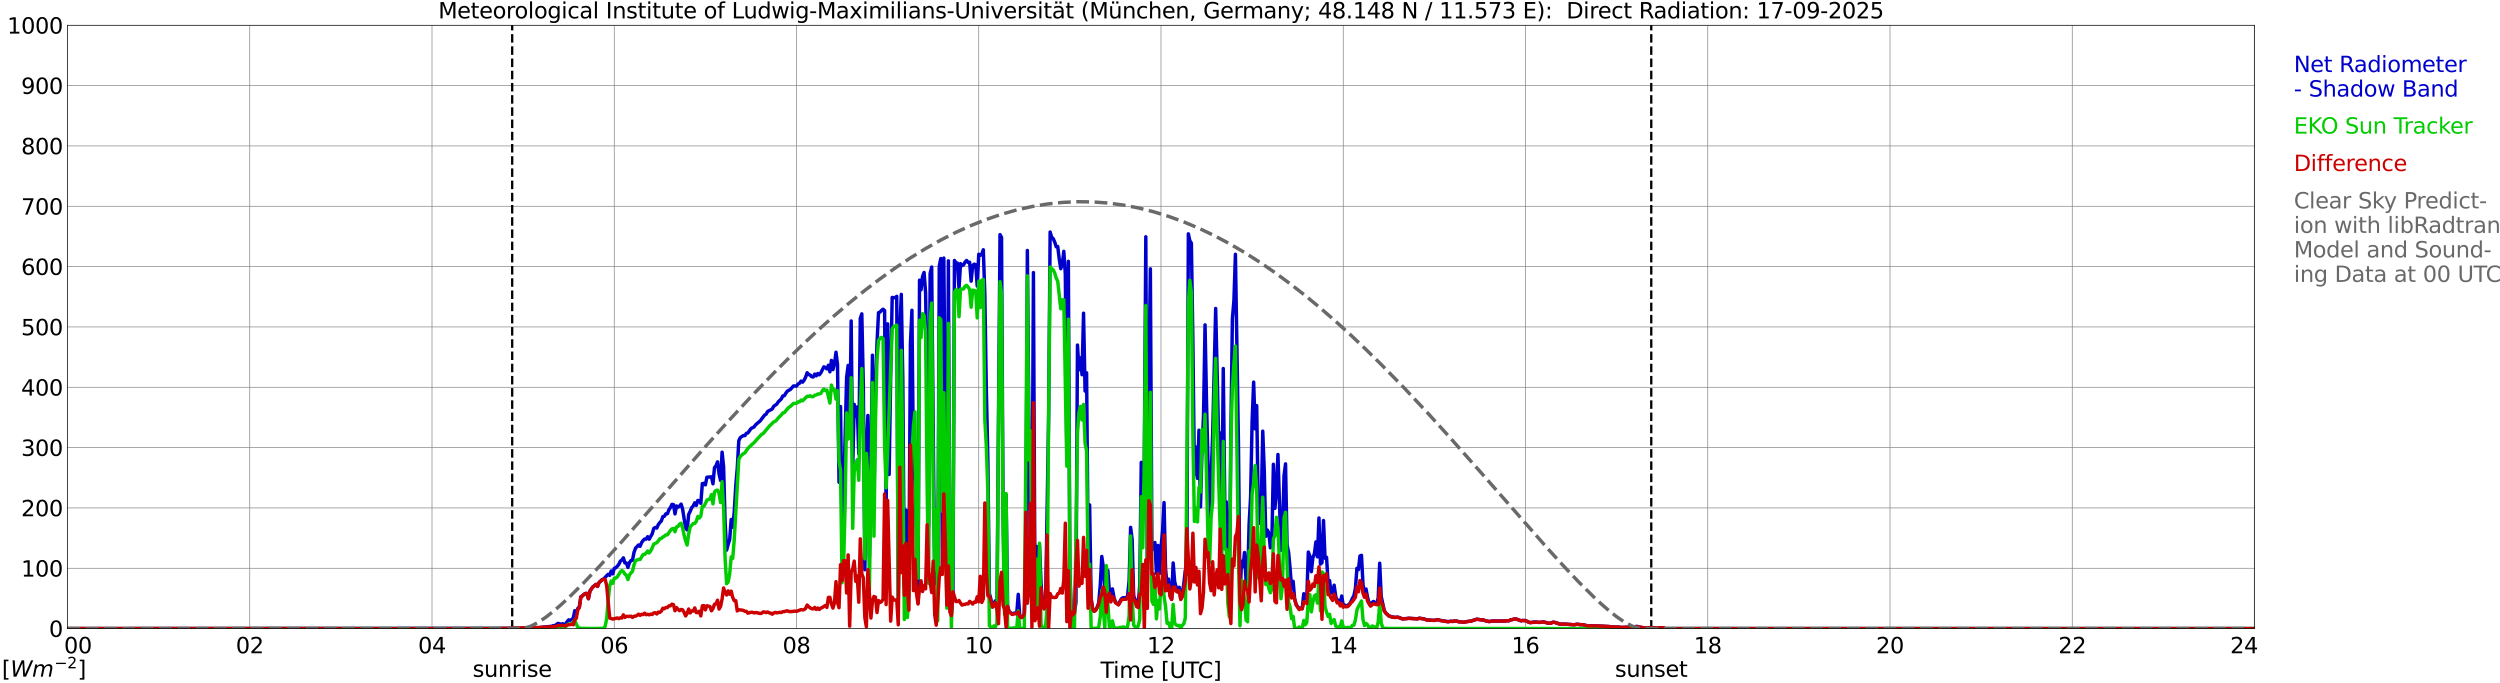 <?xml version="1.0" encoding="utf-8" standalone="no"?>
<!DOCTYPE svg PUBLIC "-//W3C//DTD SVG 1.1//EN"
  "http://www.w3.org/Graphics/SVG/1.1/DTD/svg11.dtd">
<svg xmlns:xlink="http://www.w3.org/1999/xlink" width="1085.4pt" height="296.64pt" viewBox="0 0 1085.4 296.64" xmlns="http://www.w3.org/2000/svg" version="1.1">
 <defs>
  <style type="text/css">*{stroke-linejoin: round; stroke-linecap: butt}</style>
 </defs>
 <g id="figure_1">
  <g id="patch_1">
   <path d="M 0 296.64 
L 1085.4 296.64 
L 1085.4 0 
L 0 0 
z
" style="fill: #ffffff"/>
  </g>
  <g id="axes_1">
   <g id="patch_2">
    <path d="M 29.306 272.909 
L 978.814 272.909 
L 978.814 10.976 
L 29.306 10.976 
z
" style="fill: #ffffff"/>
   </g>
   <g id="patch_3">
    <path d="M 978.814 272.909 
L 978.814 272.909 
L 978.814 10.976 
L 978.814 10.976 
z
" clip-path="url(#p32af1c828e)" style="fill: #d3d3d3; opacity: 0.25; stroke: #d3d3d3; stroke-linejoin: miter"/>
   </g>
   <g id="matplotlib.axis_1">
    <g id="xtick_1">
     <g id="line2d_1">
      <path d="M 29.306 272.909 
L 29.306 10.976 
" clip-path="url(#p32af1c828e)" style="fill: none; stroke: #808080; stroke-width: 0.3; stroke-linecap: square"/>
     </g>
     <g id="line2d_2"/>
     <g id="text_1">
      <!--    00 -->
      <g transform="translate(18.733 283.627) scale(0.095 -0.095)">
       <defs>
        <path id="DejaVuSans-20" transform="scale(0.016)"/>
        <path id="DejaVuSans-30" d="M 2034 4250 
Q 1547 4250 1301 3770 
Q 1056 3291 1056 2328 
Q 1056 1369 1301 889 
Q 1547 409 2034 409 
Q 2525 409 2770 889 
Q 3016 1369 3016 2328 
Q 3016 3291 2770 3770 
Q 2525 4250 2034 4250 
z
M 2034 4750 
Q 2819 4750 3233 4129 
Q 3647 3509 3647 2328 
Q 3647 1150 3233 529 
Q 2819 -91 2034 -91 
Q 1250 -91 836 529 
Q 422 1150 422 2328 
Q 422 3509 836 4129 
Q 1250 4750 2034 4750 
z
" transform="scale(0.016)"/>
       </defs>
       <use xlink:href="#DejaVuSans-20"/>
       <use xlink:href="#DejaVuSans-20" transform="translate(31.787 0)"/>
       <use xlink:href="#DejaVuSans-20" transform="translate(63.574 0)"/>
       <use xlink:href="#DejaVuSans-30" transform="translate(95.361 0)"/>
       <use xlink:href="#DejaVuSans-30" transform="translate(158.984 0)"/>
      </g>
     </g>
    </g>
    <g id="xtick_2">
     <g id="line2d_3">
      <path d="M 108.431 272.909 
L 108.431 10.976 
" clip-path="url(#p32af1c828e)" style="fill: none; stroke: #808080; stroke-width: 0.3; stroke-linecap: square"/>
     </g>
     <g id="line2d_4"/>
     <g id="text_2">
      <!-- 02 -->
      <g transform="translate(102.387 283.627) scale(0.095 -0.095)">
       <defs>
        <path id="DejaVuSans-32" d="M 1228 531 
L 3431 531 
L 3431 0 
L 469 0 
L 469 531 
Q 828 903 1448 1529 
Q 2069 2156 2228 2338 
Q 2531 2678 2651 2914 
Q 2772 3150 2772 3378 
Q 2772 3750 2511 3984 
Q 2250 4219 1831 4219 
Q 1534 4219 1204 4116 
Q 875 4013 500 3803 
L 500 4441 
Q 881 4594 1212 4672 
Q 1544 4750 1819 4750 
Q 2544 4750 2975 4387 
Q 3406 4025 3406 3419 
Q 3406 3131 3298 2873 
Q 3191 2616 2906 2266 
Q 2828 2175 2409 1742 
Q 1991 1309 1228 531 
z
" transform="scale(0.016)"/>
       </defs>
       <use xlink:href="#DejaVuSans-30"/>
       <use xlink:href="#DejaVuSans-32" transform="translate(63.623 0)"/>
      </g>
     </g>
    </g>
    <g id="xtick_3">
     <g id="line2d_5">
      <path d="M 187.557 272.909 
L 187.557 10.976 
" clip-path="url(#p32af1c828e)" style="fill: none; stroke: #808080; stroke-width: 0.3; stroke-linecap: square"/>
     </g>
     <g id="line2d_6"/>
     <g id="text_3">
      <!-- 04 -->
      <g transform="translate(181.513 283.627) scale(0.095 -0.095)">
       <defs>
        <path id="DejaVuSans-34" d="M 2419 4116 
L 825 1625 
L 2419 1625 
L 2419 4116 
z
M 2253 4666 
L 3047 4666 
L 3047 1625 
L 3713 1625 
L 3713 1100 
L 3047 1100 
L 3047 0 
L 2419 0 
L 2419 1100 
L 313 1100 
L 313 1709 
L 2253 4666 
z
" transform="scale(0.016)"/>
       </defs>
       <use xlink:href="#DejaVuSans-30"/>
       <use xlink:href="#DejaVuSans-34" transform="translate(63.623 0)"/>
      </g>
     </g>
    </g>
    <g id="xtick_4">
     <g id="line2d_7">
      <path d="M 266.683 272.909 
L 266.683 10.976 
" clip-path="url(#p32af1c828e)" style="fill: none; stroke: #808080; stroke-width: 0.3; stroke-linecap: square"/>
     </g>
     <g id="line2d_8"/>
     <g id="text_4">
      <!-- 06 -->
      <g transform="translate(260.638 283.627) scale(0.095 -0.095)">
       <defs>
        <path id="DejaVuSans-36" d="M 2113 2584 
Q 1688 2584 1439 2293 
Q 1191 2003 1191 1497 
Q 1191 994 1439 701 
Q 1688 409 2113 409 
Q 2538 409 2786 701 
Q 3034 994 3034 1497 
Q 3034 2003 2786 2293 
Q 2538 2584 2113 2584 
z
M 3366 4563 
L 3366 3988 
Q 3128 4100 2886 4159 
Q 2644 4219 2406 4219 
Q 1781 4219 1451 3797 
Q 1122 3375 1075 2522 
Q 1259 2794 1537 2939 
Q 1816 3084 2150 3084 
Q 2853 3084 3261 2657 
Q 3669 2231 3669 1497 
Q 3669 778 3244 343 
Q 2819 -91 2113 -91 
Q 1303 -91 875 529 
Q 447 1150 447 2328 
Q 447 3434 972 4092 
Q 1497 4750 2381 4750 
Q 2619 4750 2861 4703 
Q 3103 4656 3366 4563 
z
" transform="scale(0.016)"/>
       </defs>
       <use xlink:href="#DejaVuSans-30"/>
       <use xlink:href="#DejaVuSans-36" transform="translate(63.623 0)"/>
      </g>
     </g>
    </g>
    <g id="xtick_5">
     <g id="line2d_9">
      <path d="M 345.808 272.909 
L 345.808 10.976 
" clip-path="url(#p32af1c828e)" style="fill: none; stroke: #808080; stroke-width: 0.3; stroke-linecap: square"/>
     </g>
     <g id="line2d_10"/>
     <g id="text_5">
      <!-- 08 -->
      <g transform="translate(339.764 283.627) scale(0.095 -0.095)">
       <defs>
        <path id="DejaVuSans-38" d="M 2034 2216 
Q 1584 2216 1326 1975 
Q 1069 1734 1069 1313 
Q 1069 891 1326 650 
Q 1584 409 2034 409 
Q 2484 409 2743 651 
Q 3003 894 3003 1313 
Q 3003 1734 2745 1975 
Q 2488 2216 2034 2216 
z
M 1403 2484 
Q 997 2584 770 2862 
Q 544 3141 544 3541 
Q 544 4100 942 4425 
Q 1341 4750 2034 4750 
Q 2731 4750 3128 4425 
Q 3525 4100 3525 3541 
Q 3525 3141 3298 2862 
Q 3072 2584 2669 2484 
Q 3125 2378 3379 2068 
Q 3634 1759 3634 1313 
Q 3634 634 3220 271 
Q 2806 -91 2034 -91 
Q 1263 -91 848 271 
Q 434 634 434 1313 
Q 434 1759 690 2068 
Q 947 2378 1403 2484 
z
M 1172 3481 
Q 1172 3119 1398 2916 
Q 1625 2713 2034 2713 
Q 2441 2713 2670 2916 
Q 2900 3119 2900 3481 
Q 2900 3844 2670 4047 
Q 2441 4250 2034 4250 
Q 1625 4250 1398 4047 
Q 1172 3844 1172 3481 
z
" transform="scale(0.016)"/>
       </defs>
       <use xlink:href="#DejaVuSans-30"/>
       <use xlink:href="#DejaVuSans-38" transform="translate(63.623 0)"/>
      </g>
     </g>
    </g>
    <g id="xtick_6">
     <g id="line2d_11">
      <path d="M 424.934 272.909 
L 424.934 10.976 
" clip-path="url(#p32af1c828e)" style="fill: none; stroke: #808080; stroke-width: 0.3; stroke-linecap: square"/>
     </g>
     <g id="line2d_12"/>
     <g id="text_6">
      <!-- 10 -->
      <g transform="translate(418.89 283.627) scale(0.095 -0.095)">
       <defs>
        <path id="DejaVuSans-31" d="M 794 531 
L 1825 531 
L 1825 4091 
L 703 3866 
L 703 4441 
L 1819 4666 
L 2450 4666 
L 2450 531 
L 3481 531 
L 3481 0 
L 794 0 
L 794 531 
z
" transform="scale(0.016)"/>
       </defs>
       <use xlink:href="#DejaVuSans-31"/>
       <use xlink:href="#DejaVuSans-30" transform="translate(63.623 0)"/>
      </g>
     </g>
    </g>
    <g id="xtick_7">
     <g id="line2d_13">
      <path d="M 504.06 272.909 
L 504.06 10.976 
" clip-path="url(#p32af1c828e)" style="fill: none; stroke: #808080; stroke-width: 0.3; stroke-linecap: square"/>
     </g>
     <g id="line2d_14"/>
     <g id="text_7">
      <!-- 12 -->
      <g transform="translate(498.015 283.627) scale(0.095 -0.095)">
       <use xlink:href="#DejaVuSans-31"/>
       <use xlink:href="#DejaVuSans-32" transform="translate(63.623 0)"/>
      </g>
     </g>
    </g>
    <g id="xtick_8">
     <g id="line2d_15">
      <path d="M 583.185 272.909 
L 583.185 10.976 
" clip-path="url(#p32af1c828e)" style="fill: none; stroke: #808080; stroke-width: 0.3; stroke-linecap: square"/>
     </g>
     <g id="line2d_16"/>
     <g id="text_8">
      <!-- 14 -->
      <g transform="translate(577.141 283.627) scale(0.095 -0.095)">
       <use xlink:href="#DejaVuSans-31"/>
       <use xlink:href="#DejaVuSans-34" transform="translate(63.623 0)"/>
      </g>
     </g>
    </g>
    <g id="xtick_9">
     <g id="line2d_17">
      <path d="M 662.311 272.909 
L 662.311 10.976 
" clip-path="url(#p32af1c828e)" style="fill: none; stroke: #808080; stroke-width: 0.3; stroke-linecap: square"/>
     </g>
     <g id="line2d_18"/>
     <g id="text_9">
      <!-- 16 -->
      <g transform="translate(656.267 283.627) scale(0.095 -0.095)">
       <use xlink:href="#DejaVuSans-31"/>
       <use xlink:href="#DejaVuSans-36" transform="translate(63.623 0)"/>
      </g>
     </g>
    </g>
    <g id="xtick_10">
     <g id="line2d_19">
      <path d="M 741.437 272.909 
L 741.437 10.976 
" clip-path="url(#p32af1c828e)" style="fill: none; stroke: #808080; stroke-width: 0.3; stroke-linecap: square"/>
     </g>
     <g id="line2d_20"/>
     <g id="text_10">
      <!-- 18 -->
      <g transform="translate(735.392 283.627) scale(0.095 -0.095)">
       <use xlink:href="#DejaVuSans-31"/>
       <use xlink:href="#DejaVuSans-38" transform="translate(63.623 0)"/>
      </g>
     </g>
    </g>
    <g id="xtick_11">
     <g id="line2d_21">
      <path d="M 820.562 272.909 
L 820.562 10.976 
" clip-path="url(#p32af1c828e)" style="fill: none; stroke: #808080; stroke-width: 0.3; stroke-linecap: square"/>
     </g>
     <g id="line2d_22"/>
     <g id="text_11">
      <!-- 20 -->
      <g transform="translate(814.518 283.627) scale(0.095 -0.095)">
       <use xlink:href="#DejaVuSans-32"/>
       <use xlink:href="#DejaVuSans-30" transform="translate(63.623 0)"/>
      </g>
     </g>
    </g>
    <g id="xtick_12">
     <g id="line2d_23">
      <path d="M 899.688 272.909 
L 899.688 10.976 
" clip-path="url(#p32af1c828e)" style="fill: none; stroke: #808080; stroke-width: 0.3; stroke-linecap: square"/>
     </g>
     <g id="line2d_24"/>
     <g id="text_12">
      <!-- 22 -->
      <g transform="translate(893.644 283.627) scale(0.095 -0.095)">
       <use xlink:href="#DejaVuSans-32"/>
       <use xlink:href="#DejaVuSans-32" transform="translate(63.623 0)"/>
      </g>
     </g>
    </g>
    <g id="xtick_13">
     <g id="line2d_25">
      <path d="M 978.814 272.909 
L 978.814 10.976 
" clip-path="url(#p32af1c828e)" style="fill: none; stroke: #808080; stroke-width: 0.3; stroke-linecap: square"/>
     </g>
     <g id="line2d_26"/>
     <g id="text_13">
      <!-- 24    -->
      <g transform="translate(968.241 283.627) scale(0.095 -0.095)">
       <use xlink:href="#DejaVuSans-32"/>
       <use xlink:href="#DejaVuSans-34" transform="translate(63.623 0)"/>
       <use xlink:href="#DejaVuSans-20" transform="translate(127.246 0)"/>
       <use xlink:href="#DejaVuSans-20" transform="translate(159.033 0)"/>
       <use xlink:href="#DejaVuSans-20" transform="translate(190.82 0)"/>
      </g>
     </g>
    </g>
    <g id="text_14">
     <!-- Time [UTC] -->
     <g transform="translate(477.806 294.322) scale(0.095 -0.095)">
      <defs>
       <path id="DejaVuSans-54" d="M -19 4666 
L 3928 4666 
L 3928 4134 
L 2272 4134 
L 2272 0 
L 1638 0 
L 1638 4134 
L -19 4134 
L -19 4666 
z
" transform="scale(0.016)"/>
       <path id="DejaVuSans-69" d="M 603 3500 
L 1178 3500 
L 1178 0 
L 603 0 
L 603 3500 
z
M 603 4863 
L 1178 4863 
L 1178 4134 
L 603 4134 
L 603 4863 
z
" transform="scale(0.016)"/>
       <path id="DejaVuSans-6d" d="M 3328 2828 
Q 3544 3216 3844 3400 
Q 4144 3584 4550 3584 
Q 5097 3584 5394 3201 
Q 5691 2819 5691 2113 
L 5691 0 
L 5113 0 
L 5113 2094 
Q 5113 2597 4934 2840 
Q 4756 3084 4391 3084 
Q 3944 3084 3684 2787 
Q 3425 2491 3425 1978 
L 3425 0 
L 2847 0 
L 2847 2094 
Q 2847 2600 2669 2842 
Q 2491 3084 2119 3084 
Q 1678 3084 1418 2786 
Q 1159 2488 1159 1978 
L 1159 0 
L 581 0 
L 581 3500 
L 1159 3500 
L 1159 2956 
Q 1356 3278 1631 3431 
Q 1906 3584 2284 3584 
Q 2666 3584 2933 3390 
Q 3200 3197 3328 2828 
z
" transform="scale(0.016)"/>
       <path id="DejaVuSans-65" d="M 3597 1894 
L 3597 1613 
L 953 1613 
Q 991 1019 1311 708 
Q 1631 397 2203 397 
Q 2534 397 2845 478 
Q 3156 559 3463 722 
L 3463 178 
Q 3153 47 2828 -22 
Q 2503 -91 2169 -91 
Q 1331 -91 842 396 
Q 353 884 353 1716 
Q 353 2575 817 3079 
Q 1281 3584 2069 3584 
Q 2775 3584 3186 3129 
Q 3597 2675 3597 1894 
z
M 3022 2063 
Q 3016 2534 2758 2815 
Q 2500 3097 2075 3097 
Q 1594 3097 1305 2825 
Q 1016 2553 972 2059 
L 3022 2063 
z
" transform="scale(0.016)"/>
       <path id="DejaVuSans-5b" d="M 550 4863 
L 1875 4863 
L 1875 4416 
L 1125 4416 
L 1125 -397 
L 1875 -397 
L 1875 -844 
L 550 -844 
L 550 4863 
z
" transform="scale(0.016)"/>
       <path id="DejaVuSans-55" d="M 556 4666 
L 1191 4666 
L 1191 1831 
Q 1191 1081 1462 751 
Q 1734 422 2344 422 
Q 2950 422 3222 751 
Q 3494 1081 3494 1831 
L 3494 4666 
L 4128 4666 
L 4128 1753 
Q 4128 841 3676 375 
Q 3225 -91 2344 -91 
Q 1459 -91 1007 375 
Q 556 841 556 1753 
L 556 4666 
z
" transform="scale(0.016)"/>
       <path id="DejaVuSans-43" d="M 4122 4306 
L 4122 3641 
Q 3803 3938 3442 4084 
Q 3081 4231 2675 4231 
Q 1875 4231 1450 3742 
Q 1025 3253 1025 2328 
Q 1025 1406 1450 917 
Q 1875 428 2675 428 
Q 3081 428 3442 575 
Q 3803 722 4122 1019 
L 4122 359 
Q 3791 134 3420 21 
Q 3050 -91 2638 -91 
Q 1578 -91 968 557 
Q 359 1206 359 2328 
Q 359 3453 968 4101 
Q 1578 4750 2638 4750 
Q 3056 4750 3426 4639 
Q 3797 4528 4122 4306 
z
" transform="scale(0.016)"/>
       <path id="DejaVuSans-5d" d="M 1947 4863 
L 1947 -844 
L 622 -844 
L 622 -397 
L 1369 -397 
L 1369 4416 
L 622 4416 
L 622 4863 
L 1947 4863 
z
" transform="scale(0.016)"/>
      </defs>
      <use xlink:href="#DejaVuSans-54"/>
      <use xlink:href="#DejaVuSans-69" transform="translate(57.959 0)"/>
      <use xlink:href="#DejaVuSans-6d" transform="translate(85.742 0)"/>
      <use xlink:href="#DejaVuSans-65" transform="translate(183.154 0)"/>
      <use xlink:href="#DejaVuSans-20" transform="translate(244.678 0)"/>
      <use xlink:href="#DejaVuSans-5b" transform="translate(276.465 0)"/>
      <use xlink:href="#DejaVuSans-55" transform="translate(315.479 0)"/>
      <use xlink:href="#DejaVuSans-54" transform="translate(388.672 0)"/>
      <use xlink:href="#DejaVuSans-43" transform="translate(443.881 0)"/>
      <use xlink:href="#DejaVuSans-5d" transform="translate(513.705 0)"/>
     </g>
    </g>
   </g>
   <g id="matplotlib.axis_2">
    <g id="ytick_1">
     <g id="line2d_27">
      <path d="M 29.306 272.909 
L 978.814 272.909 
" clip-path="url(#p32af1c828e)" style="fill: none; stroke: #808080; stroke-width: 0.3; stroke-linecap: square"/>
     </g>
     <g id="line2d_28"/>
     <g id="text_15">
      <!-- 0 -->
      <g transform="translate(21.261 276.518) scale(0.095 -0.095)">
       <use xlink:href="#DejaVuSans-30"/>
      </g>
     </g>
    </g>
    <g id="ytick_2">
     <g id="line2d_29">
      <path d="M 29.306 246.715 
L 978.814 246.715 
" clip-path="url(#p32af1c828e)" style="fill: none; stroke: #808080; stroke-width: 0.3; stroke-linecap: square"/>
     </g>
     <g id="line2d_30"/>
     <g id="text_16">
      <!-- 100 -->
      <g transform="translate(9.173 250.325) scale(0.095 -0.095)">
       <use xlink:href="#DejaVuSans-31"/>
       <use xlink:href="#DejaVuSans-30" transform="translate(63.623 0)"/>
       <use xlink:href="#DejaVuSans-30" transform="translate(127.246 0)"/>
      </g>
     </g>
    </g>
    <g id="ytick_3">
     <g id="line2d_31">
      <path d="M 29.306 220.522 
L 978.814 220.522 
" clip-path="url(#p32af1c828e)" style="fill: none; stroke: #808080; stroke-width: 0.3; stroke-linecap: square"/>
     </g>
     <g id="line2d_32"/>
     <g id="text_17">
      <!-- 200 -->
      <g transform="translate(9.173 224.131) scale(0.095 -0.095)">
       <use xlink:href="#DejaVuSans-32"/>
       <use xlink:href="#DejaVuSans-30" transform="translate(63.623 0)"/>
       <use xlink:href="#DejaVuSans-30" transform="translate(127.246 0)"/>
      </g>
     </g>
    </g>
    <g id="ytick_4">
     <g id="line2d_33">
      <path d="M 29.306 194.329 
L 978.814 194.329 
" clip-path="url(#p32af1c828e)" style="fill: none; stroke: #808080; stroke-width: 0.3; stroke-linecap: square"/>
     </g>
     <g id="line2d_34"/>
     <g id="text_18">
      <!-- 300 -->
      <g transform="translate(9.173 197.938) scale(0.095 -0.095)">
       <defs>
        <path id="DejaVuSans-33" d="M 2597 2516 
Q 3050 2419 3304 2112 
Q 3559 1806 3559 1356 
Q 3559 666 3084 287 
Q 2609 -91 1734 -91 
Q 1441 -91 1130 -33 
Q 819 25 488 141 
L 488 750 
Q 750 597 1062 519 
Q 1375 441 1716 441 
Q 2309 441 2620 675 
Q 2931 909 2931 1356 
Q 2931 1769 2642 2001 
Q 2353 2234 1838 2234 
L 1294 2234 
L 1294 2753 
L 1863 2753 
Q 2328 2753 2575 2939 
Q 2822 3125 2822 3475 
Q 2822 3834 2567 4026 
Q 2313 4219 1838 4219 
Q 1578 4219 1281 4162 
Q 984 4106 628 3988 
L 628 4550 
Q 988 4650 1302 4700 
Q 1616 4750 1894 4750 
Q 2613 4750 3031 4423 
Q 3450 4097 3450 3541 
Q 3450 3153 3228 2886 
Q 3006 2619 2597 2516 
z
" transform="scale(0.016)"/>
       </defs>
       <use xlink:href="#DejaVuSans-33"/>
       <use xlink:href="#DejaVuSans-30" transform="translate(63.623 0)"/>
       <use xlink:href="#DejaVuSans-30" transform="translate(127.246 0)"/>
      </g>
     </g>
    </g>
    <g id="ytick_5">
     <g id="line2d_35">
      <path d="M 29.306 168.136 
L 978.814 168.136 
" clip-path="url(#p32af1c828e)" style="fill: none; stroke: #808080; stroke-width: 0.3; stroke-linecap: square"/>
     </g>
     <g id="line2d_36"/>
     <g id="text_19">
      <!-- 400 -->
      <g transform="translate(9.173 171.745) scale(0.095 -0.095)">
       <use xlink:href="#DejaVuSans-34"/>
       <use xlink:href="#DejaVuSans-30" transform="translate(63.623 0)"/>
       <use xlink:href="#DejaVuSans-30" transform="translate(127.246 0)"/>
      </g>
     </g>
    </g>
    <g id="ytick_6">
     <g id="line2d_37">
      <path d="M 29.306 141.942 
L 978.814 141.942 
" clip-path="url(#p32af1c828e)" style="fill: none; stroke: #808080; stroke-width: 0.3; stroke-linecap: square"/>
     </g>
     <g id="line2d_38"/>
     <g id="text_20">
      <!-- 500 -->
      <g transform="translate(9.173 145.551) scale(0.095 -0.095)">
       <defs>
        <path id="DejaVuSans-35" d="M 691 4666 
L 3169 4666 
L 3169 4134 
L 1269 4134 
L 1269 2991 
Q 1406 3038 1543 3061 
Q 1681 3084 1819 3084 
Q 2600 3084 3056 2656 
Q 3513 2228 3513 1497 
Q 3513 744 3044 326 
Q 2575 -91 1722 -91 
Q 1428 -91 1123 -41 
Q 819 9 494 109 
L 494 744 
Q 775 591 1075 516 
Q 1375 441 1709 441 
Q 2250 441 2565 725 
Q 2881 1009 2881 1497 
Q 2881 1984 2565 2268 
Q 2250 2553 1709 2553 
Q 1456 2553 1204 2497 
Q 953 2441 691 2322 
L 691 4666 
z
" transform="scale(0.016)"/>
       </defs>
       <use xlink:href="#DejaVuSans-35"/>
       <use xlink:href="#DejaVuSans-30" transform="translate(63.623 0)"/>
       <use xlink:href="#DejaVuSans-30" transform="translate(127.246 0)"/>
      </g>
     </g>
    </g>
    <g id="ytick_7">
     <g id="line2d_39">
      <path d="M 29.306 115.749 
L 978.814 115.749 
" clip-path="url(#p32af1c828e)" style="fill: none; stroke: #808080; stroke-width: 0.3; stroke-linecap: square"/>
     </g>
     <g id="line2d_40"/>
     <g id="text_21">
      <!-- 600 -->
      <g transform="translate(9.173 119.358) scale(0.095 -0.095)">
       <use xlink:href="#DejaVuSans-36"/>
       <use xlink:href="#DejaVuSans-30" transform="translate(63.623 0)"/>
       <use xlink:href="#DejaVuSans-30" transform="translate(127.246 0)"/>
      </g>
     </g>
    </g>
    <g id="ytick_8">
     <g id="line2d_41">
      <path d="M 29.306 89.556 
L 978.814 89.556 
" clip-path="url(#p32af1c828e)" style="fill: none; stroke: #808080; stroke-width: 0.3; stroke-linecap: square"/>
     </g>
     <g id="line2d_42"/>
     <g id="text_22">
      <!-- 700 -->
      <g transform="translate(9.173 93.165) scale(0.095 -0.095)">
       <defs>
        <path id="DejaVuSans-37" d="M 525 4666 
L 3525 4666 
L 3525 4397 
L 1831 0 
L 1172 0 
L 2766 4134 
L 525 4134 
L 525 4666 
z
" transform="scale(0.016)"/>
       </defs>
       <use xlink:href="#DejaVuSans-37"/>
       <use xlink:href="#DejaVuSans-30" transform="translate(63.623 0)"/>
       <use xlink:href="#DejaVuSans-30" transform="translate(127.246 0)"/>
      </g>
     </g>
    </g>
    <g id="ytick_9">
     <g id="line2d_43">
      <path d="M 29.306 63.362 
L 978.814 63.362 
" clip-path="url(#p32af1c828e)" style="fill: none; stroke: #808080; stroke-width: 0.3; stroke-linecap: square"/>
     </g>
     <g id="line2d_44"/>
     <g id="text_23">
      <!-- 800 -->
      <g transform="translate(9.173 66.972) scale(0.095 -0.095)">
       <use xlink:href="#DejaVuSans-38"/>
       <use xlink:href="#DejaVuSans-30" transform="translate(63.623 0)"/>
       <use xlink:href="#DejaVuSans-30" transform="translate(127.246 0)"/>
      </g>
     </g>
    </g>
    <g id="ytick_10">
     <g id="line2d_45">
      <path d="M 29.306 37.169 
L 978.814 37.169 
" clip-path="url(#p32af1c828e)" style="fill: none; stroke: #808080; stroke-width: 0.3; stroke-linecap: square"/>
     </g>
     <g id="line2d_46"/>
     <g id="text_24">
      <!-- 900 -->
      <g transform="translate(9.173 40.778) scale(0.095 -0.095)">
       <defs>
        <path id="DejaVuSans-39" d="M 703 97 
L 703 672 
Q 941 559 1184 500 
Q 1428 441 1663 441 
Q 2288 441 2617 861 
Q 2947 1281 2994 2138 
Q 2813 1869 2534 1725 
Q 2256 1581 1919 1581 
Q 1219 1581 811 2004 
Q 403 2428 403 3163 
Q 403 3881 828 4315 
Q 1253 4750 1959 4750 
Q 2769 4750 3195 4129 
Q 3622 3509 3622 2328 
Q 3622 1225 3098 567 
Q 2575 -91 1691 -91 
Q 1453 -91 1209 -44 
Q 966 3 703 97 
z
M 1959 2075 
Q 2384 2075 2632 2365 
Q 2881 2656 2881 3163 
Q 2881 3666 2632 3958 
Q 2384 4250 1959 4250 
Q 1534 4250 1286 3958 
Q 1038 3666 1038 3163 
Q 1038 2656 1286 2365 
Q 1534 2075 1959 2075 
z
" transform="scale(0.016)"/>
       </defs>
       <use xlink:href="#DejaVuSans-39"/>
       <use xlink:href="#DejaVuSans-30" transform="translate(63.623 0)"/>
       <use xlink:href="#DejaVuSans-30" transform="translate(127.246 0)"/>
      </g>
     </g>
    </g>
    <g id="ytick_11">
     <g id="line2d_47">
      <path d="M 29.306 10.976 
L 978.814 10.976 
" clip-path="url(#p32af1c828e)" style="fill: none; stroke: #808080; stroke-width: 0.3; stroke-linecap: square"/>
     </g>
     <g id="line2d_48"/>
     <g id="text_25">
      <!-- 1000 -->
      <g transform="translate(3.128 14.585) scale(0.095 -0.095)">
       <use xlink:href="#DejaVuSans-31"/>
       <use xlink:href="#DejaVuSans-30" transform="translate(63.623 0)"/>
       <use xlink:href="#DejaVuSans-30" transform="translate(127.246 0)"/>
       <use xlink:href="#DejaVuSans-30" transform="translate(190.869 0)"/>
      </g>
     </g>
    </g>
   </g>
   <g id="line2d_49">
    <path d="M 222.372 272.909 
L 222.372 10.976 
" clip-path="url(#p32af1c828e)" style="fill: none; stroke-dasharray: 3.7,1.6; stroke-dashoffset: 0; stroke: #000000"/>
   </g>
   <g id="line2d_50">
    <path d="M 716.908 272.909 
L 716.908 10.976 
" clip-path="url(#p32af1c828e)" style="fill: none; stroke-dasharray: 3.7,1.6; stroke-dashoffset: 0; stroke: #000000"/>
   </g>
   <g id="line2d_51">
    <path d="M 29.306 272.909 
L 220.526 272.815 
L 224.482 272.71 
L 225.801 272.731 
L 233.714 272.553 
L 235.033 272.367 
L 238.989 271.963 
L 239.648 271.874 
L 240.308 271.578 
L 240.967 271.68 
L 241.626 271.078 
L 242.286 270.654 
L 243.604 271.005 
L 244.264 270.79 
L 244.923 271.033 
L 245.583 270.931 
L 246.242 269.886 
L 246.901 269.124 
L 247.561 269.352 
L 248.22 268.954 
L 248.88 268.404 
L 249.539 265.15 
L 250.198 266.533 
L 250.858 264.145 
L 251.517 263.592 
L 252.176 259.1 
L 252.836 258.723 
L 253.495 258.065 
L 254.155 257.649 
L 254.814 257.628 
L 255.473 259.906 
L 256.133 256.551 
L 257.451 254.744 
L 258.77 253.704 
L 259.43 254.534 
L 260.089 252.884 
L 261.408 251.637 
L 262.067 251.386 
L 263.386 249.987 
L 264.045 249.33 
L 264.705 249.788 
L 265.364 247.892 
L 266.023 249.136 
L 266.683 246.776 
L 267.342 246.501 
L 268.002 245.851 
L 268.661 245.021 
L 269.32 243.635 
L 269.98 243.14 
L 270.639 242.205 
L 271.298 244.413 
L 271.958 244.439 
L 272.617 246.362 
L 273.277 244.306 
L 273.936 243.376 
L 274.595 243.234 
L 275.255 239.85 
L 275.914 238.006 
L 277.233 236.618 
L 277.892 237.186 
L 278.552 235.578 
L 279.211 234.667 
L 279.87 234.017 
L 280.53 234.075 
L 281.189 233.016 
L 281.849 234.098 
L 283.167 231.743 
L 283.827 229.446 
L 284.486 229.001 
L 285.145 229.258 
L 285.805 227.762 
L 286.464 226.869 
L 287.124 226.185 
L 287.783 224.307 
L 288.442 224.15 
L 289.102 223.071 
L 289.761 223.05 
L 290.42 221.3 
L 291.08 220.362 
L 291.739 218.982 
L 292.399 219.079 
L 293.058 223.107 
L 293.717 219.668 
L 294.377 220.19 
L 295.036 219.739 
L 295.696 218.872 
L 296.355 221.017 
L 297.674 229.357 
L 298.333 230.057 
L 298.992 223.338 
L 299.652 222.01 
L 300.311 220.399 
L 300.971 219.655 
L 301.63 218.298 
L 302.289 219.419 
L 302.949 217.298 
L 303.608 217.366 
L 304.267 218.526 
L 304.927 209.974 
L 305.586 209.838 
L 306.246 210.495 
L 306.905 207.216 
L 308.883 207.012 
L 309.543 210.034 
L 310.202 203.017 
L 310.861 202.224 
L 311.521 200.516 
L 312.18 205.726 
L 312.839 208.609 
L 313.499 196.32 
L 314.158 202.674 
L 314.818 227.047 
L 315.477 238.831 
L 316.136 236.298 
L 316.796 234.258 
L 317.455 225.522 
L 318.114 228.888 
L 318.774 222.269 
L 319.433 210.946 
L 320.093 203.3 
L 320.752 191.332 
L 321.411 189.989 
L 322.73 189.08 
L 323.39 189.132 
L 324.049 188.129 
L 324.708 187.969 
L 326.027 186.115 
L 326.686 185.69 
L 327.346 185.407 
L 328.005 184.488 
L 329.324 183.325 
L 329.983 182.809 
L 331.961 180.216 
L 332.621 179.813 
L 333.28 178.636 
L 335.258 177.578 
L 335.918 176.389 
L 337.236 175.467 
L 337.896 174.466 
L 339.215 173.196 
L 339.874 171.902 
L 340.533 171.779 
L 341.193 170.666 
L 341.852 169.801 
L 343.171 169.071 
L 344.49 167.578 
L 345.808 167.609 
L 346.468 166.726 
L 347.127 166.391 
L 347.787 165.466 
L 348.446 165.912 
L 349.105 165.068 
L 349.765 163.772 
L 350.424 161.826 
L 351.083 162.575 
L 351.743 162.837 
L 352.402 163.575 
L 353.062 163.656 
L 353.721 162.415 
L 354.38 163.175 
L 355.04 162.161 
L 355.699 162.716 
L 356.359 161.899 
L 357.677 159.266 
L 358.337 159.557 
L 358.996 160.17 
L 359.655 158.593 
L 360.315 161.42 
L 360.974 156.482 
L 361.634 160.464 
L 362.293 157.994 
L 362.952 152.933 
L 363.612 158.234 
L 364.271 209.374 
L 364.93 176.491 
L 365.59 232.123 
L 366.249 215.847 
L 367.568 163.801 
L 368.227 158.64 
L 368.887 189.046 
L 369.546 139.349 
L 370.206 203.517 
L 370.865 175.559 
L 371.524 180.729 
L 372.184 176.696 
L 372.843 197.042 
L 373.502 138.262 
L 374.162 136.271 
L 374.821 167.03 
L 375.481 247.349 
L 376.14 196.063 
L 376.799 180.381 
L 377.459 241.754 
L 378.118 205.202 
L 378.777 154.219 
L 379.437 218.809 
L 380.096 169.364 
L 380.756 149.096 
L 381.415 135.768 
L 382.074 135.478 
L 382.734 134.757 
L 383.393 134.252 
L 384.053 134.844 
L 384.712 222.225 
L 385.371 140.591 
L 386.031 205.982 
L 386.69 163.337 
L 387.349 129.147 
L 388.009 129.249 
L 388.668 129.212 
L 389.328 128.66 
L 389.987 261.007 
L 390.646 143.422 
L 391.306 127.808 
L 391.965 164.699 
L 392.624 254.49 
L 393.284 221.478 
L 393.943 249.903 
L 394.603 249.922 
L 395.262 149.263 
L 395.921 134.718 
L 396.581 201.6 
L 397.24 208.861 
L 397.899 231.075 
L 398.559 261.698 
L 399.218 121.653 
L 399.878 125.807 
L 400.537 120.071 
L 401.196 118.308 
L 401.856 127.091 
L 402.515 166.168 
L 403.175 228.624 
L 403.834 118.724 
L 404.493 115.938 
L 405.812 253.379 
L 406.471 222.754 
L 407.131 258.445 
L 407.79 115.568 
L 408.45 112.26 
L 409.109 245.5 
L 409.768 112.045 
L 411.087 253.848 
L 411.746 113.24 
L 412.406 252.258 
L 413.065 266.502 
L 413.725 259.063 
L 414.384 113.088 
L 415.043 114.046 
L 415.703 114.261 
L 416.362 125.315 
L 417.022 114.468 
L 417.681 115.33 
L 418.34 114.971 
L 419 113.761 
L 419.659 113.088 
L 420.318 113.926 
L 420.978 113.839 
L 421.637 122.064 
L 422.297 115.304 
L 422.956 114.678 
L 423.615 114.937 
L 424.275 124.194 
L 424.934 110.395 
L 425.593 110.848 
L 426.253 110.309 
L 426.912 108.438 
L 427.572 127.635 
L 428.231 169.27 
L 428.89 199.421 
L 429.55 257.622 
L 430.209 260.124 
L 430.869 263.443 
L 431.528 261.887 
L 432.187 260.815 
L 432.847 262.206 
L 434.165 101.859 
L 434.825 103.066 
L 435.484 221.13 
L 436.144 258.547 
L 436.803 214.933 
L 437.462 263.044 
L 438.122 265.624 
L 438.781 265.999 
L 439.44 266.643 
L 440.1 266.237 
L 440.759 266.195 
L 441.419 266.405 
L 442.078 258.044 
L 442.737 267.51 
L 443.397 268.087 
L 444.056 267.633 
L 444.716 266.321 
L 445.375 250.16 
L 446.034 108.745 
L 446.694 182.026 
L 447.353 241.322 
L 448.012 246.069 
L 448.672 118.355 
L 449.331 255.671 
L 449.991 237.228 
L 450.65 254.849 
L 451.309 236.875 
L 451.969 253.156 
L 452.628 261.8 
L 453.287 264.165 
L 453.947 261.965 
L 455.266 181.361 
L 455.925 100.738 
L 456.584 103.035 
L 457.244 103.559 
L 457.903 105.065 
L 458.563 107.123 
L 459.222 107.04 
L 459.881 112.456 
L 460.541 116.645 
L 461.2 114.748 
L 461.859 109.109 
L 462.519 119.123 
L 463.178 199.371 
L 463.838 113.454 
L 464.497 248.484 
L 465.156 265.554 
L 465.816 266.769 
L 466.475 265.999 
L 467.134 261.538 
L 467.794 149.808 
L 468.453 160.532 
L 469.113 155.372 
L 469.772 162.693 
L 470.431 135.983 
L 471.091 169.77 
L 471.75 161.86 
L 472.409 237.328 
L 473.069 219.223 
L 473.728 259.961 
L 474.388 264.312 
L 475.047 265.315 
L 475.706 264.828 
L 476.366 263.571 
L 477.025 261.682 
L 477.685 254.084 
L 478.344 241.595 
L 479.003 246.006 
L 479.663 256.842 
L 480.322 252.677 
L 480.981 247.677 
L 481.641 256.863 
L 482.3 260.443 
L 482.96 255.674 
L 483.619 259.254 
L 484.278 261.478 
L 485.597 262.426 
L 486.256 261.022 
L 486.916 259.912 
L 487.575 259.485 
L 488.235 259.548 
L 488.894 259.802 
L 489.553 258.647 
L 490.213 252.203 
L 490.872 228.972 
L 491.532 234.148 
L 492.191 258.788 
L 492.85 260.25 
L 493.51 263.233 
L 494.169 262.662 
L 494.828 254.039 
L 495.488 200.746 
L 496.147 209.958 
L 496.807 200.055 
L 497.466 102.807 
L 498.125 252.894 
L 498.785 164.956 
L 499.444 116.721 
L 500.103 237.265 
L 500.763 238.53 
L 501.422 235.562 
L 502.082 249.013 
L 502.741 236.825 
L 503.4 248.971 
L 504.06 237.713 
L 504.719 230.704 
L 505.379 218.212 
L 506.038 246.875 
L 506.697 253.974 
L 507.357 251.443 
L 508.016 258.631 
L 508.675 260.14 
L 509.335 244.421 
L 509.994 252.554 
L 510.654 255.092 
L 511.313 255.841 
L 511.972 254.969 
L 512.632 260.048 
L 513.291 257.675 
L 513.95 253.494 
L 514.61 247.666 
L 515.269 249.28 
L 515.929 101.523 
L 516.588 104.528 
L 517.247 105.554 
L 517.907 148.512 
L 518.566 206.189 
L 519.226 194.104 
L 519.885 207.664 
L 520.544 186.79 
L 521.204 220.064 
L 521.863 195.408 
L 522.522 180.226 
L 523.182 141.065 
L 523.841 175.409 
L 524.501 202.69 
L 525.16 224.399 
L 526.479 189.101 
L 527.797 133.919 
L 529.116 191.547 
L 529.776 187.98 
L 530.435 227.167 
L 531.094 160 
L 531.754 218.979 
L 532.413 217.89 
L 533.732 258.458 
L 534.391 188.619 
L 535.051 138.356 
L 535.71 130.637 
L 536.369 110.408 
L 537.688 192.37 
L 538.348 259.896 
L 539.007 243.695 
L 539.666 245.99 
L 540.326 239.884 
L 540.985 252.153 
L 541.644 253.277 
L 542.304 227.634 
L 542.963 215.69 
L 543.623 182.586 
L 544.282 165.912 
L 544.941 186.183 
L 545.601 176.098 
L 546.26 219.569 
L 546.919 227.204 
L 547.579 219.095 
L 548.238 187.204 
L 548.898 204.615 
L 549.557 232.849 
L 550.216 230.104 
L 550.876 231.371 
L 551.535 237.818 
L 552.195 234.879 
L 552.854 201.569 
L 553.513 220.716 
L 554.173 213.398 
L 554.832 197.325 
L 556.151 238.918 
L 556.81 232.162 
L 557.47 206.569 
L 558.129 201.391 
L 558.788 236.516 
L 559.448 239.719 
L 560.107 246.757 
L 560.766 255.351 
L 561.426 252.381 
L 562.085 260.035 
L 562.745 262.473 
L 563.404 263.532 
L 564.063 263.94 
L 565.382 264.189 
L 566.042 257.782 
L 566.701 259.836 
L 567.36 259.335 
L 568.02 239.683 
L 568.679 241.466 
L 569.338 248.188 
L 569.998 242.09 
L 570.657 240.432 
L 571.317 235.272 
L 571.976 241.762 
L 572.635 224.881 
L 573.295 244.887 
L 573.954 244.287 
L 574.613 225.997 
L 575.273 242.354 
L 575.932 241.959 
L 576.592 252.918 
L 577.251 252.062 
L 577.91 257.402 
L 578.57 257.457 
L 579.229 254.073 
L 579.889 258.725 
L 580.548 261.284 
L 581.207 260.561 
L 581.867 262.4 
L 582.526 258.751 
L 583.185 262.955 
L 583.845 262.696 
L 584.504 263.212 
L 585.823 262.321 
L 586.482 261.253 
L 587.142 259.804 
L 587.801 258.675 
L 588.46 255.582 
L 589.12 246.742 
L 589.779 247.315 
L 590.439 241.377 
L 591.098 241.105 
L 591.757 253.691 
L 592.417 258.007 
L 593.076 255.726 
L 593.736 259.325 
L 594.395 261.874 
L 595.054 262.864 
L 595.714 261.499 
L 596.373 261.122 
L 597.032 261.915 
L 597.692 262.238 
L 598.351 259.684 
L 599.011 244.534 
L 599.67 258.943 
L 600.989 265.132 
L 601.648 266.146 
L 602.967 267.356 
L 604.286 267.812 
L 605.604 268.024 
L 606.923 267.932 
L 608.901 268.655 
L 610.879 268.524 
L 611.539 268.411 
L 614.836 268.616 
L 615.495 268.647 
L 616.154 268.385 
L 618.133 268.679 
L 619.451 269.126 
L 620.77 269.216 
L 622.748 269.341 
L 624.067 269.006 
L 625.386 269.373 
L 628.683 269.904 
L 630.001 269.703 
L 630.661 269.805 
L 631.32 269.593 
L 632.639 269.671 
L 633.298 269.946 
L 634.617 270.012 
L 635.276 270.156 
L 637.914 269.697 
L 638.573 269.656 
L 641.211 268.804 
L 643.189 269.134 
L 643.848 269.1 
L 644.508 269.367 
L 645.827 269.695 
L 646.486 269.844 
L 648.464 269.546 
L 649.123 269.642 
L 651.102 269.616 
L 653.739 269.59 
L 654.399 269.467 
L 655.058 269.527 
L 655.717 269.187 
L 657.695 268.715 
L 658.355 268.778 
L 660.333 269.514 
L 660.992 269.381 
L 662.311 269.425 
L 663.63 270.067 
L 664.289 270.316 
L 666.267 270.017 
L 668.246 270.221 
L 670.224 269.996 
L 672.202 270.57 
L 672.861 270.578 
L 673.521 270.465 
L 674.18 270.148 
L 674.839 270.172 
L 676.158 270.57 
L 676.817 270.837 
L 677.477 270.96 
L 679.455 270.95 
L 683.411 271.251 
L 684.73 270.997 
L 686.049 271.188 
L 687.368 271.232 
L 689.346 271.751 
L 691.983 271.704 
L 693.961 271.79 
L 695.939 271.874 
L 698.577 272.023 
L 700.555 272.209 
L 702.533 272.223 
L 703.852 272.419 
L 705.83 272.327 
L 707.808 272.343 
L 708.468 272.403 
L 710.446 271.958 
L 711.105 272.031 
L 711.765 272.314 
L 712.424 272.314 
L 713.743 272.649 
L 716.38 272.539 
L 717.04 272.581 
L 717.699 272.49 
L 719.677 272.715 
L 720.337 272.571 
L 722.315 272.602 
L 722.974 272.909 
L 978.154 272.909 
L 978.154 272.909 
" clip-path="url(#p32af1c828e)" style="fill: none; stroke: #0000cc; stroke-width: 1.5; stroke-linecap: square"/>
   </g>
   <g id="line2d_52">
    <path d="M 28.646 272.926 
L 88.65 272.926 
L 186.238 272.916 
L 238.329 272.858 
L 239.648 272.707 
L 240.308 272.502 
L 240.967 272.562 
L 241.626 272.176 
L 242.286 271.995 
L 243.604 272.266 
L 244.264 272.186 
L 244.923 272.356 
L 245.583 272.104 
L 246.242 271.304 
L 246.901 270.875 
L 247.561 271.062 
L 248.22 270.922 
L 249.539 269.115 
L 250.198 270.991 
L 250.858 272.266 
L 251.517 272.692 
L 252.836 272.825 
L 258.77 272.853 
L 262.067 272.795 
L 262.726 271.955 
L 263.386 268.742 
L 264.045 260.578 
L 264.705 254.375 
L 265.364 252.254 
L 266.023 253.268 
L 266.683 251.057 
L 267.342 250.978 
L 268.002 250.474 
L 269.32 248.323 
L 269.98 247.725 
L 270.639 248.177 
L 271.298 249.263 
L 271.958 249.775 
L 272.617 251.617 
L 273.277 249.623 
L 273.936 248.753 
L 274.595 248.073 
L 275.255 245.215 
L 275.914 243.398 
L 277.233 242.878 
L 277.892 242.93 
L 279.211 240.747 
L 279.87 240.707 
L 280.53 240.111 
L 281.189 239.23 
L 281.849 240.067 
L 282.508 239.18 
L 283.167 237.876 
L 283.827 236.249 
L 285.145 235.612 
L 285.805 234.907 
L 286.464 233.886 
L 287.124 233.776 
L 287.783 233.145 
L 288.442 232.788 
L 289.102 232.224 
L 289.761 232.189 
L 291.08 230.282 
L 291.739 229.593 
L 292.399 229.459 
L 293.058 230.863 
L 293.717 228.78 
L 294.377 228.55 
L 295.036 227.53 
L 295.696 227.177 
L 296.355 229.168 
L 297.014 232.371 
L 297.674 234.875 
L 298.333 236.638 
L 298.992 231.832 
L 299.652 228.811 
L 300.971 227.286 
L 301.63 227.265 
L 302.289 226.384 
L 302.949 224.248 
L 303.608 224.905 
L 304.267 224.041 
L 304.927 219.862 
L 305.586 219.821 
L 306.246 218.612 
L 306.905 217.13 
L 307.564 216.844 
L 308.224 216.684 
L 308.883 214.747 
L 309.543 218.743 
L 310.202 213.59 
L 310.861 212.928 
L 311.521 212.822 
L 312.18 214.206 
L 312.839 218.176 
L 313.499 209.136 
L 314.158 220.311 
L 314.818 242.671 
L 315.477 253.42 
L 316.136 252.669 
L 316.796 249.187 
L 317.455 241.781 
L 318.114 242.417 
L 318.774 234.41 
L 320.752 199.518 
L 321.411 198.135 
L 322.73 196.978 
L 323.39 196.626 
L 324.708 194.65 
L 326.686 192.769 
L 327.346 192.221 
L 328.665 190.737 
L 330.643 188.571 
L 331.302 188.272 
L 333.94 185.102 
L 335.918 183.164 
L 336.577 182.9 
L 337.236 182.298 
L 337.896 181.439 
L 339.215 180.165 
L 339.874 179.277 
L 340.533 179.131 
L 341.852 177.514 
L 342.512 176.842 
L 343.171 176.414 
L 344.49 175.17 
L 345.808 175.097 
L 346.468 174.481 
L 347.127 174.46 
L 347.787 173.696 
L 348.446 174.016 
L 350.424 172.048 
L 351.083 172.091 
L 351.743 171.833 
L 352.402 172.236 
L 353.062 172.191 
L 353.721 171.607 
L 354.38 171.479 
L 355.04 171.085 
L 355.699 171.016 
L 356.359 170.801 
L 357.018 169.727 
L 357.677 168.914 
L 358.337 169.574 
L 358.996 169.359 
L 360.315 174.992 
L 360.974 167.186 
L 361.634 169.354 
L 362.293 169.173 
L 362.952 173.305 
L 363.612 169.613 
L 364.271 200.304 
L 364.93 204.238 
L 365.59 252.997 
L 366.249 245.349 
L 366.909 219.598 
L 367.568 179.265 
L 368.227 190.628 
L 368.887 190.106 
L 369.546 163.979 
L 370.206 229.368 
L 370.865 204.853 
L 371.524 201.243 
L 372.184 199.587 
L 372.843 208.505 
L 373.502 177.217 
L 374.162 160.022 
L 374.821 189.052 
L 375.481 242.603 
L 376.14 196.857 
L 376.799 205.931 
L 377.459 256.034 
L 378.777 166.098 
L 379.437 232.78 
L 380.096 183.002 
L 380.756 156.049 
L 381.415 147.915 
L 382.074 146.838 
L 382.734 146.466 
L 383.393 147.011 
L 384.053 193.287 
L 384.712 211.8 
L 385.371 196.252 
L 386.69 160.098 
L 387.349 142.812 
L 388.009 141.774 
L 389.328 141.194 
L 389.987 262.675 
L 390.646 213.487 
L 391.306 152.118 
L 391.965 200.61 
L 392.624 268.933 
L 393.284 258.536 
L 393.943 268.094 
L 394.603 257.953 
L 395.921 196.322 
L 396.581 185.109 
L 397.24 178.826 
L 397.899 246.37 
L 398.559 251.011 
L 399.218 139.103 
L 399.878 146.566 
L 400.537 136.178 
L 401.196 136.982 
L 401.856 144.356 
L 402.515 211.221 
L 403.175 253.279 
L 403.834 139.047 
L 404.493 131.608 
L 405.153 211.348 
L 405.812 247.386 
L 406.471 221.265 
L 407.131 269.532 
L 407.79 137.963 
L 408.45 138.739 
L 409.109 221.99 
L 409.768 170.493 
L 410.428 222.778 
L 411.087 264.026 
L 411.746 140.4 
L 412.406 245.019 
L 413.065 272.146 
L 413.725 243.106 
L 414.384 126.937 
L 415.043 125.786 
L 415.703 126.04 
L 416.362 137.497 
L 417.022 125.537 
L 418.34 125.435 
L 419 124.279 
L 419.659 123.893 
L 420.318 124.642 
L 420.978 125.661 
L 421.637 133.385 
L 422.297 125.956 
L 423.615 126.358 
L 424.275 138.007 
L 424.934 122.05 
L 425.593 133.537 
L 426.253 121.667 
L 426.912 121.314 
L 427.572 182.173 
L 428.231 194.058 
L 428.89 213.666 
L 429.55 271.665 
L 430.869 272.739 
L 431.528 271.756 
L 432.187 272.082 
L 432.847 270.496 
L 433.506 184.112 
L 434.165 122.283 
L 434.825 127.506 
L 435.484 231.379 
L 436.144 266.884 
L 436.803 214.31 
L 437.462 272.68 
L 438.781 272.783 
L 439.44 272.774 
L 440.1 272.538 
L 441.419 272.793 
L 442.078 265.253 
L 442.737 272.797 
L 444.716 272.813 
L 446.034 119.759 
L 446.694 199.72 
L 447.353 186.977 
L 448.012 246.703 
L 448.672 216.425 
L 449.331 259.1 
L 449.991 242.75 
L 450.65 263.889 
L 451.309 235.846 
L 451.969 270.827 
L 452.628 272.727 
L 453.287 272.687 
L 453.947 272.15 
L 454.606 263.953 
L 455.266 181.074 
L 455.925 115.955 
L 456.584 116.7 
L 457.244 117.129 
L 457.903 118.545 
L 458.563 120.72 
L 459.222 122.138 
L 460.541 134.051 
L 461.2 130.166 
L 461.859 130.181 
L 463.178 202.398 
L 463.838 138.575 
L 464.497 248.937 
L 465.156 272.749 
L 466.475 272.776 
L 467.134 233.771 
L 467.794 188.073 
L 468.453 178.967 
L 469.113 176.439 
L 469.772 182.325 
L 470.431 175.582 
L 471.091 192.481 
L 471.75 195.801 
L 472.409 246.147 
L 473.069 244.938 
L 473.728 272.432 
L 474.388 272.79 
L 475.706 272.798 
L 476.366 272.708 
L 477.025 272.243 
L 477.685 267.773 
L 478.344 256.309 
L 479.663 272.75 
L 480.322 245.564 
L 480.981 261.949 
L 481.641 272.222 
L 482.3 271.996 
L 482.96 269.552 
L 483.619 272.32 
L 484.278 272.768 
L 484.938 272.657 
L 485.597 272.706 
L 486.256 272.395 
L 486.916 272.431 
L 487.575 272.189 
L 488.235 272.301 
L 488.894 272.532 
L 489.553 272.133 
L 490.213 267.394 
L 490.872 232.703 
L 491.532 259.742 
L 492.191 271.411 
L 493.51 272.808 
L 494.169 271.774 
L 494.828 268.944 
L 495.488 215.666 
L 496.147 237.802 
L 496.807 199.747 
L 497.466 132.647 
L 498.125 244.11 
L 498.785 220.472 
L 499.444 170.326 
L 500.103 260.943 
L 500.763 262.389 
L 501.422 253.399 
L 502.082 268.691 
L 502.741 260.727 
L 503.4 264.395 
L 504.06 252.431 
L 504.719 252.897 
L 505.379 258.874 
L 506.038 263.284 
L 506.697 270.604 
L 507.357 270.378 
L 508.016 272.496 
L 508.675 272.795 
L 509.335 262.414 
L 509.994 270.596 
L 510.654 271.331 
L 511.313 271.644 
L 511.972 271.507 
L 512.632 272.716 
L 513.291 271.466 
L 513.95 270.857 
L 514.61 268.276 
L 515.269 205.924 
L 515.929 131.586 
L 516.588 121.739 
L 517.247 127.01 
L 517.907 189.919 
L 518.566 226.408 
L 519.226 220.621 
L 519.885 226.613 
L 520.544 211.648 
L 521.204 213.572 
L 521.863 186.497 
L 522.522 196.072 
L 523.182 179.837 
L 524.501 235.694 
L 525.16 244.291 
L 525.819 224.307 
L 526.479 218.116 
L 527.138 174.903 
L 527.797 155.61 
L 528.457 187.062 
L 529.776 231.168 
L 530.435 244.194 
L 531.094 191.648 
L 531.754 238.362 
L 532.413 238.528 
L 533.073 261.821 
L 533.732 267.845 
L 534.391 190.824 
L 535.051 168.538 
L 535.71 157.847 
L 536.369 150.275 
L 537.688 240.996 
L 538.348 271.693 
L 539.007 251.913 
L 540.326 260.446 
L 540.985 269.215 
L 541.644 269.949 
L 542.304 239.185 
L 542.963 240.347 
L 543.623 214.249 
L 544.282 209.708 
L 544.941 202.107 
L 545.601 212.318 
L 546.26 250.852 
L 546.919 249.222 
L 548.238 215.891 
L 548.898 239.987 
L 549.557 253.779 
L 550.216 252.054 
L 550.876 255.544 
L 551.535 257.358 
L 552.195 255.659 
L 552.854 234.039 
L 553.513 232.536 
L 554.173 224.586 
L 554.832 229.095 
L 556.151 259.927 
L 556.81 253.951 
L 557.47 225.003 
L 558.129 222.418 
L 558.788 244.905 
L 559.448 261.308 
L 560.107 263.549 
L 560.766 268.642 
L 561.426 267.6 
L 562.085 272.737 
L 563.404 272.812 
L 564.063 272.185 
L 564.723 272.661 
L 565.382 272.753 
L 566.042 269.377 
L 566.701 271.242 
L 567.36 270.211 
L 568.02 260.28 
L 568.679 258.12 
L 569.338 265.639 
L 569.998 261.461 
L 570.657 258.74 
L 571.317 258.205 
L 571.976 261.816 
L 572.635 251.696 
L 573.295 265.199 
L 573.954 248.324 
L 574.613 249.039 
L 575.273 263.23 
L 575.932 265.764 
L 576.592 267.651 
L 577.251 266.727 
L 577.91 270.657 
L 578.57 269.675 
L 579.229 268.983 
L 579.889 271.714 
L 580.548 272.443 
L 581.207 272.063 
L 581.867 272.252 
L 582.526 269.574 
L 583.185 272.233 
L 584.504 272.638 
L 585.164 272.324 
L 585.823 272.551 
L 586.482 272.407 
L 587.142 271.528 
L 587.801 271.407 
L 588.46 269.181 
L 589.12 264.886 
L 589.779 263.303 
L 590.439 262.237 
L 591.098 260.938 
L 591.757 269.015 
L 592.417 271.605 
L 593.076 270.677 
L 593.736 271.233 
L 594.395 272.61 
L 595.054 272.629 
L 595.714 271.792 
L 596.373 271.96 
L 597.032 272.452 
L 597.692 272.624 
L 598.351 270.093 
L 599.011 262.132 
L 599.67 270.483 
L 600.329 272.513 
L 600.989 272.794 
L 602.967 272.842 
L 623.408 272.876 
L 631.98 272.895 
L 646.486 272.885 
L 679.455 272.898 
L 759.24 272.914 
L 978.154 272.918 
L 978.154 272.918 
" clip-path="url(#p32af1c828e)" style="fill: none; stroke: #00cc00; stroke-width: 1.5; stroke-linecap: square"/>
   </g>
   <g id="line2d_53">
    <path d="M 29.306 272.891 
L 57 272.883 
L 215.251 272.906 
L 234.373 272.416 
L 240.967 272.027 
L 242.286 271.567 
L 242.945 271.527 
L 243.604 271.647 
L 244.264 271.513 
L 245.583 271.736 
L 246.901 271.158 
L 247.561 271.198 
L 248.22 270.941 
L 248.88 271.245 
L 249.539 268.944 
L 250.198 268.451 
L 250.858 264.787 
L 251.517 263.809 
L 252.176 259.207 
L 252.836 258.807 
L 253.495 258.135 
L 254.155 257.701 
L 254.814 257.687 
L 255.473 259.951 
L 256.133 256.593 
L 257.451 254.788 
L 258.111 254.344 
L 258.77 253.759 
L 259.43 254.6 
L 260.089 252.954 
L 261.408 251.726 
L 262.067 251.5 
L 262.726 251.599 
L 263.386 254.153 
L 264.705 268.322 
L 266.023 268.777 
L 268.002 268.286 
L 268.661 268.602 
L 269.32 268.221 
L 269.98 268.324 
L 270.639 266.937 
L 271.298 268.059 
L 271.958 267.573 
L 272.617 267.654 
L 273.936 267.532 
L 274.595 268.07 
L 275.255 267.544 
L 275.914 267.517 
L 276.573 267.193 
L 277.233 266.649 
L 277.892 267.165 
L 278.552 266.704 
L 279.211 266.828 
L 279.87 266.219 
L 280.53 266.873 
L 281.189 266.695 
L 281.849 266.94 
L 282.508 266.606 
L 283.167 266.776 
L 283.827 266.106 
L 284.486 266.029 
L 285.145 266.554 
L 285.805 265.764 
L 286.464 265.891 
L 287.124 265.318 
L 287.783 264.071 
L 288.442 264.271 
L 289.102 263.755 
L 289.761 263.77 
L 290.42 263.059 
L 291.08 262.989 
L 291.739 262.297 
L 292.399 262.528 
L 293.058 265.154 
L 293.717 263.797 
L 294.377 264.548 
L 295.036 265.118 
L 295.696 264.604 
L 296.355 264.758 
L 297.014 265.893 
L 297.674 267.391 
L 298.333 266.327 
L 298.992 264.415 
L 299.652 266.107 
L 300.311 265.192 
L 300.971 265.278 
L 301.63 263.942 
L 302.289 265.945 
L 302.949 265.958 
L 303.608 265.369 
L 304.267 267.394 
L 304.927 263.021 
L 305.586 262.926 
L 306.246 264.792 
L 306.905 262.995 
L 308.224 263.339 
L 308.883 265.173 
L 309.543 264.2 
L 310.202 262.336 
L 310.861 262.204 
L 311.521 260.603 
L 312.18 264.428 
L 312.839 263.342 
L 313.499 260.093 
L 314.158 255.272 
L 314.818 257.285 
L 315.477 258.321 
L 316.136 256.538 
L 316.796 257.98 
L 317.455 256.65 
L 318.114 259.38 
L 318.774 260.768 
L 319.433 260.784 
L 320.093 265.242 
L 320.752 264.723 
L 322.071 264.889 
L 322.73 265.01 
L 323.39 265.415 
L 324.049 265.404 
L 324.708 266.228 
L 326.027 265.827 
L 326.686 265.83 
L 327.346 266.095 
L 328.005 265.969 
L 328.665 266.01 
L 329.983 266.364 
L 330.643 266.266 
L 331.302 265.694 
L 331.961 265.678 
L 332.621 265.975 
L 333.28 265.693 
L 333.94 266.061 
L 334.599 266.202 
L 335.258 266.654 
L 335.918 266.134 
L 336.577 265.892 
L 337.236 266.078 
L 338.555 265.853 
L 339.215 265.94 
L 339.874 265.534 
L 340.533 265.557 
L 341.193 265.298 
L 341.852 265.197 
L 342.512 265.483 
L 343.171 265.565 
L 345.149 265.319 
L 345.808 265.421 
L 347.787 264.68 
L 348.446 264.805 
L 349.105 264.666 
L 349.765 264.143 
L 350.424 262.687 
L 351.083 263.392 
L 351.743 263.912 
L 352.402 264.248 
L 353.062 264.374 
L 353.721 263.717 
L 354.38 264.605 
L 355.04 263.984 
L 355.699 264.609 
L 356.359 264.007 
L 357.018 263.747 
L 358.337 262.892 
L 358.996 263.719 
L 359.655 259.391 
L 360.315 259.337 
L 360.974 262.205 
L 361.634 264.018 
L 362.293 261.729 
L 362.952 252.536 
L 363.612 261.531 
L 364.271 263.839 
L 364.93 245.162 
L 365.59 252.035 
L 366.249 243.407 
L 366.909 243.477 
L 367.568 257.445 
L 368.227 240.922 
L 368.887 271.849 
L 369.546 248.279 
L 370.206 247.058 
L 370.865 243.614 
L 371.524 252.395 
L 372.184 250.017 
L 372.843 261.446 
L 373.502 233.954 
L 374.162 249.158 
L 374.821 250.887 
L 375.481 268.162 
L 376.14 272.114 
L 376.799 247.359 
L 378.118 268.322 
L 378.777 261.03 
L 379.437 258.938 
L 380.096 259.271 
L 380.756 265.955 
L 381.415 260.763 
L 382.074 261.549 
L 382.734 261.2 
L 383.393 260.15 
L 384.053 214.466 
L 384.712 262.484 
L 385.371 217.247 
L 386.69 269.669 
L 387.349 259.244 
L 388.009 260.384 
L 388.668 260.609 
L 389.328 260.374 
L 389.987 271.24 
L 390.646 202.844 
L 391.306 248.6 
L 391.965 236.998 
L 392.624 258.466 
L 393.284 235.851 
L 393.943 254.718 
L 394.603 264.877 
L 395.262 193.218 
L 395.921 211.305 
L 396.581 256.418 
L 397.24 242.874 
L 397.899 257.614 
L 398.559 262.222 
L 399.218 255.459 
L 399.878 252.15 
L 400.537 256.802 
L 401.196 254.234 
L 401.856 255.644 
L 402.515 227.856 
L 403.175 248.253 
L 404.493 257.238 
L 405.153 243.626 
L 405.812 266.916 
L 406.471 271.42 
L 407.131 261.822 
L 407.79 250.514 
L 408.45 246.429 
L 409.109 249.399 
L 409.768 214.461 
L 410.428 236.072 
L 411.087 262.73 
L 411.746 245.748 
L 412.406 265.67 
L 413.065 267.265 
L 413.725 256.952 
L 415.043 261.17 
L 415.703 261.13 
L 416.362 260.727 
L 417.022 261.84 
L 417.681 262.711 
L 418.34 262.444 
L 419 262.39 
L 419.659 262.103 
L 420.318 262.193 
L 420.978 261.087 
L 421.637 261.588 
L 422.297 262.256 
L 422.956 261.382 
L 423.615 261.487 
L 424.275 259.096 
L 424.934 261.253 
L 425.593 250.22 
L 426.253 261.55 
L 426.912 260.033 
L 427.572 218.372 
L 428.231 248.121 
L 428.89 258.664 
L 429.55 258.867 
L 430.209 260.791 
L 430.869 263.612 
L 431.528 263.04 
L 432.187 261.642 
L 432.847 264.619 
L 433.506 270.739 
L 434.165 252.485 
L 434.825 248.468 
L 435.484 262.66 
L 436.144 264.571 
L 436.803 272.287 
L 437.462 263.273 
L 438.122 265.774 
L 438.781 266.125 
L 439.44 266.778 
L 440.759 266.399 
L 441.419 266.521 
L 442.078 265.7 
L 442.737 267.622 
L 443.397 268.157 
L 444.056 267.717 
L 444.716 266.417 
L 445.375 222.46 
L 446.034 261.894 
L 446.694 255.215 
L 447.353 218.564 
L 448.012 272.275 
L 448.672 174.839 
L 449.331 269.48 
L 449.991 267.388 
L 450.65 263.868 
L 451.309 271.88 
L 451.969 255.239 
L 452.628 261.982 
L 453.287 264.387 
L 453.947 262.724 
L 454.606 232.32 
L 455.266 272.623 
L 455.925 257.691 
L 456.584 259.243 
L 457.903 259.428 
L 458.563 259.312 
L 459.222 257.81 
L 459.881 257.543 
L 460.541 255.503 
L 461.2 257.491 
L 461.859 251.837 
L 462.519 227.166 
L 463.178 269.881 
L 463.838 247.788 
L 464.497 272.455 
L 465.156 265.713 
L 465.816 266.953 
L 466.475 266.132 
L 467.134 245.142 
L 467.794 234.643 
L 468.453 254.473 
L 469.113 251.841 
L 469.772 253.276 
L 470.431 233.31 
L 471.091 250.198 
L 471.75 238.967 
L 472.409 264.09 
L 473.069 247.194 
L 473.728 260.438 
L 474.388 264.431 
L 475.047 265.42 
L 475.706 264.938 
L 476.366 263.771 
L 477.025 262.348 
L 477.685 259.22 
L 478.344 258.194 
L 479.003 254.874 
L 479.663 257.001 
L 480.322 265.795 
L 480.981 258.636 
L 481.641 257.549 
L 482.3 261.356 
L 482.96 259.03 
L 483.619 259.843 
L 484.278 261.619 
L 485.597 262.629 
L 486.916 260.389 
L 487.575 260.204 
L 488.894 260.178 
L 489.553 259.423 
L 490.213 257.718 
L 490.872 269.178 
L 491.532 247.315 
L 492.191 260.286 
L 492.85 261.11 
L 493.51 263.333 
L 494.169 263.796 
L 494.828 258.004 
L 495.488 257.989 
L 496.147 245.065 
L 496.807 272.601 
L 497.466 243.068 
L 498.125 264.124 
L 498.785 217.392 
L 499.444 219.304 
L 500.103 249.231 
L 500.763 249.05 
L 501.422 255.072 
L 502.082 253.23 
L 502.741 249.007 
L 503.4 257.485 
L 504.06 258.191 
L 504.719 250.716 
L 505.379 232.247 
L 506.038 256.5 
L 506.697 256.278 
L 507.357 253.974 
L 508.016 259.044 
L 508.675 260.253 
L 509.335 254.916 
L 509.994 254.867 
L 510.654 256.67 
L 511.313 257.106 
L 511.972 256.371 
L 512.632 260.24 
L 513.291 259.118 
L 514.61 252.3 
L 515.269 229.553 
L 516.588 255.697 
L 517.247 251.453 
L 517.907 231.502 
L 518.566 252.69 
L 519.226 246.392 
L 519.885 253.96 
L 520.544 248.051 
L 521.204 266.417 
L 521.863 263.998 
L 522.522 257.064 
L 523.182 234.137 
L 523.841 241.713 
L 524.501 239.904 
L 525.16 253.016 
L 525.819 256.46 
L 526.479 243.893 
L 527.138 258.31 
L 527.797 251.218 
L 528.457 247.392 
L 529.116 255.222 
L 529.776 229.72 
L 530.435 255.883 
L 531.094 241.261 
L 531.754 253.526 
L 532.413 252.27 
L 533.073 249.455 
L 533.732 263.522 
L 534.391 270.703 
L 535.051 242.727 
L 535.71 245.699 
L 536.369 233.042 
L 537.029 231.361 
L 537.688 224.283 
L 538.348 261.112 
L 539.007 264.691 
L 539.666 262.374 
L 540.326 252.347 
L 540.985 255.847 
L 541.644 256.237 
L 542.304 261.358 
L 542.963 248.252 
L 543.623 241.246 
L 544.282 229.112 
L 544.941 256.985 
L 545.601 236.689 
L 546.26 241.626 
L 547.579 260.828 
L 548.238 244.222 
L 548.898 237.537 
L 549.557 251.979 
L 550.216 250.958 
L 550.876 248.736 
L 551.535 253.368 
L 552.195 252.128 
L 552.854 240.438 
L 553.513 261.089 
L 554.173 261.72 
L 554.832 241.139 
L 555.491 247.164 
L 556.151 251.9 
L 556.81 251.121 
L 557.47 254.474 
L 558.129 251.881 
L 558.788 264.519 
L 559.448 251.32 
L 560.107 256.117 
L 560.766 259.618 
L 561.426 257.69 
L 562.745 262.558 
L 564.063 264.664 
L 564.723 264.334 
L 565.382 264.345 
L 566.042 261.314 
L 566.701 261.503 
L 567.36 262.033 
L 568.02 252.311 
L 568.679 256.255 
L 569.338 255.458 
L 569.998 253.537 
L 570.657 254.6 
L 571.317 249.975 
L 571.976 252.855 
L 572.635 246.094 
L 573.295 252.597 
L 573.954 268.872 
L 574.613 249.867 
L 575.273 252.033 
L 575.932 249.104 
L 576.592 258.176 
L 577.251 258.243 
L 577.91 259.655 
L 578.57 260.691 
L 579.229 257.999 
L 580.548 261.75 
L 581.207 261.407 
L 581.867 263.057 
L 582.526 262.087 
L 583.185 263.631 
L 583.845 263.167 
L 584.504 263.482 
L 585.164 263.307 
L 585.823 262.68 
L 586.482 261.754 
L 587.142 261.185 
L 588.46 259.309 
L 589.12 254.765 
L 589.779 256.922 
L 590.439 252.049 
L 591.098 253.076 
L 591.757 257.585 
L 592.417 259.311 
L 593.076 257.958 
L 593.736 261 
L 595.054 263.143 
L 596.373 262.07 
L 597.032 262.372 
L 597.692 262.522 
L 598.351 262.5 
L 599.011 255.31 
L 599.67 261.369 
L 600.329 262.649 
L 600.989 265.247 
L 601.648 266.216 
L 602.967 267.423 
L 604.286 267.883 
L 605.604 268.086 
L 606.923 267.978 
L 608.901 268.726 
L 610.879 268.573 
L 611.539 268.458 
L 614.836 268.682 
L 615.495 268.695 
L 616.154 268.424 
L 618.133 268.71 
L 619.451 269.181 
L 620.77 269.25 
L 622.748 269.376 
L 624.067 269.03 
L 625.386 269.403 
L 628.683 269.943 
L 630.001 269.725 
L 630.661 269.829 
L 631.32 269.612 
L 632.639 269.69 
L 633.298 269.97 
L 634.617 270.03 
L 635.276 270.181 
L 637.914 269.725 
L 638.573 269.684 
L 641.211 268.852 
L 643.189 269.156 
L 643.848 269.12 
L 644.508 269.388 
L 645.827 269.72 
L 646.486 269.868 
L 648.464 269.566 
L 649.123 269.658 
L 651.102 269.637 
L 653.739 269.611 
L 654.399 269.489 
L 655.058 269.551 
L 655.717 269.203 
L 657.695 268.733 
L 658.355 268.797 
L 659.674 269.275 
L 660.333 269.539 
L 660.992 269.4 
L 662.311 269.449 
L 663.63 270.087 
L 664.289 270.338 
L 666.927 270.1 
L 668.246 270.236 
L 670.224 270.011 
L 672.202 270.582 
L 672.861 270.59 
L 673.521 270.478 
L 674.18 270.158 
L 674.839 270.182 
L 676.158 270.583 
L 676.817 270.852 
L 677.477 270.974 
L 679.455 270.96 
L 683.411 271.261 
L 684.73 271.005 
L 686.049 271.199 
L 687.368 271.241 
L 689.346 271.759 
L 691.983 271.709 
L 693.961 271.796 
L 695.939 271.878 
L 698.577 272.027 
L 700.555 272.212 
L 702.533 272.225 
L 703.852 272.422 
L 705.83 272.33 
L 707.808 272.345 
L 708.468 272.408 
L 709.786 272.166 
L 710.446 272.043 
L 711.105 272.068 
L 711.765 272.332 
L 712.424 272.319 
L 713.743 272.648 
L 716.38 272.539 
L 717.04 272.58 
L 717.699 272.489 
L 719.677 272.714 
L 720.337 272.57 
L 722.315 272.601 
L 722.974 272.907 
L 978.154 272.899 
L 978.154 272.899 
" clip-path="url(#p32af1c828e)" style="fill: none; stroke: #cc0000; stroke-width: 1.5; stroke-linecap: square"/>
   </g>
   <g id="line2d_54">
    <path d="M 29.306 272.909 
L 227.12 272.849 
L 230.417 271.888 
L 233.714 270.174 
L 237.011 267.954 
L 240.308 265.377 
L 243.604 262.536 
L 246.901 259.493 
L 253.495 252.968 
L 260.089 246.031 
L 269.98 235.146 
L 283.167 220.176 
L 306.246 193.9 
L 316.136 182.927 
L 326.027 172.265 
L 335.918 161.991 
L 342.512 155.392 
L 349.105 149.016 
L 355.699 142.88 
L 362.293 137.002 
L 368.887 131.395 
L 375.481 126.076 
L 382.074 121.057 
L 388.668 116.35 
L 395.262 111.968 
L 401.856 107.921 
L 408.45 104.219 
L 415.043 100.87 
L 421.637 97.884 
L 428.231 95.265 
L 434.825 93.022 
L 441.419 91.158 
L 448.012 89.679 
L 454.606 88.588 
L 461.2 87.887 
L 467.794 87.578 
L 474.388 87.662 
L 480.981 88.139 
L 487.575 89.007 
L 494.169 90.264 
L 500.763 91.908 
L 507.357 93.935 
L 513.95 96.341 
L 520.544 99.118 
L 527.138 102.262 
L 533.732 105.765 
L 540.326 109.617 
L 546.919 113.811 
L 553.513 118.337 
L 560.107 123.182 
L 566.701 128.335 
L 573.295 133.783 
L 579.889 139.513 
L 586.482 145.51 
L 593.076 151.756 
L 599.67 158.237 
L 609.561 168.356 
L 619.451 178.892 
L 629.342 189.77 
L 642.53 204.659 
L 672.202 238.45 
L 678.796 245.683 
L 685.389 252.65 
L 691.983 259.212 
L 695.28 262.276 
L 698.577 265.144 
L 701.874 267.752 
L 705.171 270.012 
L 708.468 271.777 
L 711.765 272.813 
L 718.358 272.909 
L 975.517 272.909 
L 975.517 272.909 
" clip-path="url(#p32af1c828e)" style="fill: none; stroke-dasharray: 5.55,2.4; stroke-dashoffset: 0; stroke: #696969; stroke-width: 1.5"/>
   </g>
   <g id="patch_4">
    <path d="M 29.306 272.909 
L 29.306 10.976 
" style="fill: none; stroke: #000000; stroke-width: 0.3; stroke-linejoin: miter; stroke-linecap: square"/>
   </g>
   <g id="patch_5">
    <path d="M 978.814 272.909 
L 978.814 10.976 
" style="fill: none; stroke: #000000; stroke-width: 0.3; stroke-linejoin: miter; stroke-linecap: square"/>
   </g>
   <g id="patch_6">
    <path d="M 29.306 272.909 
L 978.814 272.909 
" style="fill: none; stroke: #000000; stroke-width: 0.3; stroke-linejoin: miter; stroke-linecap: square"/>
   </g>
   <g id="patch_7">
    <path d="M 29.306 10.976 
L 978.814 10.976 
" style="fill: none; stroke: #000000; stroke-width: 0.3; stroke-linejoin: miter; stroke-linecap: square"/>
   </g>
   <g id="text_26">
    <!-- sunrise -->
    <g transform="translate(205.208 293.863) scale(0.095 -0.095)">
     <defs>
      <path id="DejaVuSans-73" d="M 2834 3397 
L 2834 2853 
Q 2591 2978 2328 3040 
Q 2066 3103 1784 3103 
Q 1356 3103 1142 2972 
Q 928 2841 928 2578 
Q 928 2378 1081 2264 
Q 1234 2150 1697 2047 
L 1894 2003 
Q 2506 1872 2764 1633 
Q 3022 1394 3022 966 
Q 3022 478 2636 193 
Q 2250 -91 1575 -91 
Q 1294 -91 989 -36 
Q 684 19 347 128 
L 347 722 
Q 666 556 975 473 
Q 1284 391 1588 391 
Q 1994 391 2212 530 
Q 2431 669 2431 922 
Q 2431 1156 2273 1281 
Q 2116 1406 1581 1522 
L 1381 1569 
Q 847 1681 609 1914 
Q 372 2147 372 2553 
Q 372 3047 722 3315 
Q 1072 3584 1716 3584 
Q 2034 3584 2315 3537 
Q 2597 3491 2834 3397 
z
" transform="scale(0.016)"/>
      <path id="DejaVuSans-75" d="M 544 1381 
L 544 3500 
L 1119 3500 
L 1119 1403 
Q 1119 906 1312 657 
Q 1506 409 1894 409 
Q 2359 409 2629 706 
Q 2900 1003 2900 1516 
L 2900 3500 
L 3475 3500 
L 3475 0 
L 2900 0 
L 2900 538 
Q 2691 219 2414 64 
Q 2138 -91 1772 -91 
Q 1169 -91 856 284 
Q 544 659 544 1381 
z
M 1991 3584 
L 1991 3584 
z
" transform="scale(0.016)"/>
      <path id="DejaVuSans-6e" d="M 3513 2113 
L 3513 0 
L 2938 0 
L 2938 2094 
Q 2938 2591 2744 2837 
Q 2550 3084 2163 3084 
Q 1697 3084 1428 2787 
Q 1159 2491 1159 1978 
L 1159 0 
L 581 0 
L 581 3500 
L 1159 3500 
L 1159 2956 
Q 1366 3272 1645 3428 
Q 1925 3584 2291 3584 
Q 2894 3584 3203 3211 
Q 3513 2838 3513 2113 
z
" transform="scale(0.016)"/>
      <path id="DejaVuSans-72" d="M 2631 2963 
Q 2534 3019 2420 3045 
Q 2306 3072 2169 3072 
Q 1681 3072 1420 2755 
Q 1159 2438 1159 1844 
L 1159 0 
L 581 0 
L 581 3500 
L 1159 3500 
L 1159 2956 
Q 1341 3275 1631 3429 
Q 1922 3584 2338 3584 
Q 2397 3584 2469 3576 
Q 2541 3569 2628 3553 
L 2631 2963 
z
" transform="scale(0.016)"/>
     </defs>
     <use xlink:href="#DejaVuSans-73"/>
     <use xlink:href="#DejaVuSans-75" transform="translate(52.1 0)"/>
     <use xlink:href="#DejaVuSans-6e" transform="translate(115.479 0)"/>
     <use xlink:href="#DejaVuSans-72" transform="translate(178.857 0)"/>
     <use xlink:href="#DejaVuSans-69" transform="translate(219.971 0)"/>
     <use xlink:href="#DejaVuSans-73" transform="translate(247.754 0)"/>
     <use xlink:href="#DejaVuSans-65" transform="translate(299.854 0)"/>
    </g>
   </g>
   <g id="text_27">
    <!-- sunset -->
    <g transform="translate(701.153 293.863) scale(0.095 -0.095)">
     <defs>
      <path id="DejaVuSans-74" d="M 1172 4494 
L 1172 3500 
L 2356 3500 
L 2356 3053 
L 1172 3053 
L 1172 1153 
Q 1172 725 1289 603 
Q 1406 481 1766 481 
L 2356 481 
L 2356 0 
L 1766 0 
Q 1100 0 847 248 
Q 594 497 594 1153 
L 594 3053 
L 172 3053 
L 172 3500 
L 594 3500 
L 594 4494 
L 1172 4494 
z
" transform="scale(0.016)"/>
     </defs>
     <use xlink:href="#DejaVuSans-73"/>
     <use xlink:href="#DejaVuSans-75" transform="translate(52.1 0)"/>
     <use xlink:href="#DejaVuSans-6e" transform="translate(115.479 0)"/>
     <use xlink:href="#DejaVuSans-73" transform="translate(178.857 0)"/>
     <use xlink:href="#DejaVuSans-65" transform="translate(230.957 0)"/>
     <use xlink:href="#DejaVuSans-74" transform="translate(292.48 0)"/>
    </g>
   </g>
   <g id="text_28">
    <!-- [$Wm^{-2}$] -->
    <g transform="translate(0.821 293.863) scale(0.095 -0.095)">
     <defs>
      <path id="DejaVuSans-Oblique-57" d="M 616 4666 
L 1228 4666 
L 1453 697 
L 3213 4666 
L 3916 4666 
L 4147 697 
L 5888 4666 
L 6528 4666 
L 4453 0 
L 3659 0 
L 3444 3891 
L 1697 0 
L 903 0 
L 616 4666 
z
" transform="scale(0.016)"/>
      <path id="DejaVuSans-Oblique-6d" d="M 5747 2113 
L 5338 0 
L 4763 0 
L 5166 2094 
Q 5191 2228 5203 2325 
Q 5216 2422 5216 2491 
Q 5216 2772 5059 2928 
Q 4903 3084 4622 3084 
Q 4203 3084 3875 2770 
Q 3547 2456 3450 1953 
L 3066 0 
L 2491 0 
L 2900 2094 
Q 2925 2209 2937 2307 
Q 2950 2406 2950 2484 
Q 2950 2769 2794 2926 
Q 2638 3084 2363 3084 
Q 1938 3084 1609 2770 
Q 1281 2456 1184 1953 
L 800 0 
L 225 0 
L 909 3500 
L 1484 3500 
L 1375 2956 
Q 1609 3263 1923 3423 
Q 2238 3584 2597 3584 
Q 2978 3584 3223 3384 
Q 3469 3184 3519 2828 
Q 3781 3197 4126 3390 
Q 4472 3584 4856 3584 
Q 5306 3584 5551 3325 
Q 5797 3066 5797 2591 
Q 5797 2488 5784 2364 
Q 5772 2241 5747 2113 
z
" transform="scale(0.016)"/>
      <path id="DejaVuSans-2212" d="M 678 2272 
L 4684 2272 
L 4684 1741 
L 678 1741 
L 678 2272 
z
" transform="scale(0.016)"/>
     </defs>
     <use xlink:href="#DejaVuSans-5b" transform="translate(0 0.766)"/>
     <use xlink:href="#DejaVuSans-Oblique-57" transform="translate(39.014 0.766)"/>
     <use xlink:href="#DejaVuSans-Oblique-6d" transform="translate(137.891 0.766)"/>
     <use xlink:href="#DejaVuSans-2212" transform="translate(239.953 39.047) scale(0.7)"/>
     <use xlink:href="#DejaVuSans-32" transform="translate(298.605 39.047) scale(0.7)"/>
     <use xlink:href="#DejaVuSans-5d" transform="translate(345.875 0.766)"/>
    </g>
   </g>
   <g id="text_29">
    <!-- Net Radiometer  -->
    <g style="fill: #0000cc" transform="translate(995.905 31.291) scale(0.095 -0.095)">
     <defs>
      <path id="DejaVuSans-4e" d="M 628 4666 
L 1478 4666 
L 3547 763 
L 3547 4666 
L 4159 4666 
L 4159 0 
L 3309 0 
L 1241 3903 
L 1241 0 
L 628 0 
L 628 4666 
z
" transform="scale(0.016)"/>
      <path id="DejaVuSans-52" d="M 2841 2188 
Q 3044 2119 3236 1894 
Q 3428 1669 3622 1275 
L 4263 0 
L 3584 0 
L 2988 1197 
Q 2756 1666 2539 1819 
Q 2322 1972 1947 1972 
L 1259 1972 
L 1259 0 
L 628 0 
L 628 4666 
L 2053 4666 
Q 2853 4666 3247 4331 
Q 3641 3997 3641 3322 
Q 3641 2881 3436 2590 
Q 3231 2300 2841 2188 
z
M 1259 4147 
L 1259 2491 
L 2053 2491 
Q 2509 2491 2742 2702 
Q 2975 2913 2975 3322 
Q 2975 3731 2742 3939 
Q 2509 4147 2053 4147 
L 1259 4147 
z
" transform="scale(0.016)"/>
      <path id="DejaVuSans-61" d="M 2194 1759 
Q 1497 1759 1228 1600 
Q 959 1441 959 1056 
Q 959 750 1161 570 
Q 1363 391 1709 391 
Q 2188 391 2477 730 
Q 2766 1069 2766 1631 
L 2766 1759 
L 2194 1759 
z
M 3341 1997 
L 3341 0 
L 2766 0 
L 2766 531 
Q 2569 213 2275 61 
Q 1981 -91 1556 -91 
Q 1019 -91 701 211 
Q 384 513 384 1019 
Q 384 1609 779 1909 
Q 1175 2209 1959 2209 
L 2766 2209 
L 2766 2266 
Q 2766 2663 2505 2880 
Q 2244 3097 1772 3097 
Q 1472 3097 1187 3025 
Q 903 2953 641 2809 
L 641 3341 
Q 956 3463 1253 3523 
Q 1550 3584 1831 3584 
Q 2591 3584 2966 3190 
Q 3341 2797 3341 1997 
z
" transform="scale(0.016)"/>
      <path id="DejaVuSans-64" d="M 2906 2969 
L 2906 4863 
L 3481 4863 
L 3481 0 
L 2906 0 
L 2906 525 
Q 2725 213 2448 61 
Q 2172 -91 1784 -91 
Q 1150 -91 751 415 
Q 353 922 353 1747 
Q 353 2572 751 3078 
Q 1150 3584 1784 3584 
Q 2172 3584 2448 3432 
Q 2725 3281 2906 2969 
z
M 947 1747 
Q 947 1113 1208 752 
Q 1469 391 1925 391 
Q 2381 391 2643 752 
Q 2906 1113 2906 1747 
Q 2906 2381 2643 2742 
Q 2381 3103 1925 3103 
Q 1469 3103 1208 2742 
Q 947 2381 947 1747 
z
" transform="scale(0.016)"/>
      <path id="DejaVuSans-6f" d="M 1959 3097 
Q 1497 3097 1228 2736 
Q 959 2375 959 1747 
Q 959 1119 1226 758 
Q 1494 397 1959 397 
Q 2419 397 2687 759 
Q 2956 1122 2956 1747 
Q 2956 2369 2687 2733 
Q 2419 3097 1959 3097 
z
M 1959 3584 
Q 2709 3584 3137 3096 
Q 3566 2609 3566 1747 
Q 3566 888 3137 398 
Q 2709 -91 1959 -91 
Q 1206 -91 779 398 
Q 353 888 353 1747 
Q 353 2609 779 3096 
Q 1206 3584 1959 3584 
z
" transform="scale(0.016)"/>
     </defs>
     <use xlink:href="#DejaVuSans-4e"/>
     <use xlink:href="#DejaVuSans-65" transform="translate(74.805 0)"/>
     <use xlink:href="#DejaVuSans-74" transform="translate(136.328 0)"/>
     <use xlink:href="#DejaVuSans-20" transform="translate(175.537 0)"/>
     <use xlink:href="#DejaVuSans-52" transform="translate(207.324 0)"/>
     <use xlink:href="#DejaVuSans-61" transform="translate(274.557 0)"/>
     <use xlink:href="#DejaVuSans-64" transform="translate(335.836 0)"/>
     <use xlink:href="#DejaVuSans-69" transform="translate(399.312 0)"/>
     <use xlink:href="#DejaVuSans-6f" transform="translate(427.096 0)"/>
     <use xlink:href="#DejaVuSans-6d" transform="translate(488.277 0)"/>
     <use xlink:href="#DejaVuSans-65" transform="translate(585.689 0)"/>
     <use xlink:href="#DejaVuSans-74" transform="translate(647.213 0)"/>
     <use xlink:href="#DejaVuSans-65" transform="translate(686.422 0)"/>
     <use xlink:href="#DejaVuSans-72" transform="translate(747.945 0)"/>
     <use xlink:href="#DejaVuSans-20" transform="translate(789.059 0)"/>
    </g>
    <!-- - Shadow Band -->
    <g style="fill: #0000cc" transform="translate(995.905 41.929) scale(0.095 -0.095)">
     <defs>
      <path id="DejaVuSans-2d" d="M 313 2009 
L 1997 2009 
L 1997 1497 
L 313 1497 
L 313 2009 
z
" transform="scale(0.016)"/>
      <path id="DejaVuSans-53" d="M 3425 4513 
L 3425 3897 
Q 3066 4069 2747 4153 
Q 2428 4238 2131 4238 
Q 1616 4238 1336 4038 
Q 1056 3838 1056 3469 
Q 1056 3159 1242 3001 
Q 1428 2844 1947 2747 
L 2328 2669 
Q 3034 2534 3370 2195 
Q 3706 1856 3706 1288 
Q 3706 609 3251 259 
Q 2797 -91 1919 -91 
Q 1588 -91 1214 -16 
Q 841 59 441 206 
L 441 856 
Q 825 641 1194 531 
Q 1563 422 1919 422 
Q 2459 422 2753 634 
Q 3047 847 3047 1241 
Q 3047 1584 2836 1778 
Q 2625 1972 2144 2069 
L 1759 2144 
Q 1053 2284 737 2584 
Q 422 2884 422 3419 
Q 422 4038 858 4394 
Q 1294 4750 2059 4750 
Q 2388 4750 2728 4690 
Q 3069 4631 3425 4513 
z
" transform="scale(0.016)"/>
      <path id="DejaVuSans-68" d="M 3513 2113 
L 3513 0 
L 2938 0 
L 2938 2094 
Q 2938 2591 2744 2837 
Q 2550 3084 2163 3084 
Q 1697 3084 1428 2787 
Q 1159 2491 1159 1978 
L 1159 0 
L 581 0 
L 581 4863 
L 1159 4863 
L 1159 2956 
Q 1366 3272 1645 3428 
Q 1925 3584 2291 3584 
Q 2894 3584 3203 3211 
Q 3513 2838 3513 2113 
z
" transform="scale(0.016)"/>
      <path id="DejaVuSans-77" d="M 269 3500 
L 844 3500 
L 1563 769 
L 2278 3500 
L 2956 3500 
L 3675 769 
L 4391 3500 
L 4966 3500 
L 4050 0 
L 3372 0 
L 2619 2869 
L 1863 0 
L 1184 0 
L 269 3500 
z
" transform="scale(0.016)"/>
      <path id="DejaVuSans-42" d="M 1259 2228 
L 1259 519 
L 2272 519 
Q 2781 519 3026 730 
Q 3272 941 3272 1375 
Q 3272 1813 3026 2020 
Q 2781 2228 2272 2228 
L 1259 2228 
z
M 1259 4147 
L 1259 2741 
L 2194 2741 
Q 2656 2741 2882 2914 
Q 3109 3088 3109 3444 
Q 3109 3797 2882 3972 
Q 2656 4147 2194 4147 
L 1259 4147 
z
M 628 4666 
L 2241 4666 
Q 2963 4666 3353 4366 
Q 3744 4066 3744 3513 
Q 3744 3084 3544 2831 
Q 3344 2578 2956 2516 
Q 3422 2416 3680 2098 
Q 3938 1781 3938 1306 
Q 3938 681 3513 340 
Q 3088 0 2303 0 
L 628 0 
L 628 4666 
z
" transform="scale(0.016)"/>
     </defs>
     <use xlink:href="#DejaVuSans-2d"/>
     <use xlink:href="#DejaVuSans-20" transform="translate(36.084 0)"/>
     <use xlink:href="#DejaVuSans-53" transform="translate(67.871 0)"/>
     <use xlink:href="#DejaVuSans-68" transform="translate(131.348 0)"/>
     <use xlink:href="#DejaVuSans-61" transform="translate(194.727 0)"/>
     <use xlink:href="#DejaVuSans-64" transform="translate(256.006 0)"/>
     <use xlink:href="#DejaVuSans-6f" transform="translate(319.482 0)"/>
     <use xlink:href="#DejaVuSans-77" transform="translate(380.664 0)"/>
     <use xlink:href="#DejaVuSans-20" transform="translate(462.451 0)"/>
     <use xlink:href="#DejaVuSans-42" transform="translate(494.238 0)"/>
     <use xlink:href="#DejaVuSans-61" transform="translate(562.842 0)"/>
     <use xlink:href="#DejaVuSans-6e" transform="translate(624.121 0)"/>
     <use xlink:href="#DejaVuSans-64" transform="translate(687.5 0)"/>
    </g>
   </g>
   <g id="text_30">
    <!-- EKO Sun Tracker -->
    <g style="fill: #00cc00" transform="translate(995.905 58.008) scale(0.095 -0.095)">
     <defs>
      <path id="DejaVuSans-45" d="M 628 4666 
L 3578 4666 
L 3578 4134 
L 1259 4134 
L 1259 2753 
L 3481 2753 
L 3481 2222 
L 1259 2222 
L 1259 531 
L 3634 531 
L 3634 0 
L 628 0 
L 628 4666 
z
" transform="scale(0.016)"/>
      <path id="DejaVuSans-4b" d="M 628 4666 
L 1259 4666 
L 1259 2694 
L 3353 4666 
L 4166 4666 
L 1850 2491 
L 4331 0 
L 3500 0 
L 1259 2247 
L 1259 0 
L 628 0 
L 628 4666 
z
" transform="scale(0.016)"/>
      <path id="DejaVuSans-4f" d="M 2522 4238 
Q 1834 4238 1429 3725 
Q 1025 3213 1025 2328 
Q 1025 1447 1429 934 
Q 1834 422 2522 422 
Q 3209 422 3611 934 
Q 4013 1447 4013 2328 
Q 4013 3213 3611 3725 
Q 3209 4238 2522 4238 
z
M 2522 4750 
Q 3503 4750 4090 4092 
Q 4678 3434 4678 2328 
Q 4678 1225 4090 567 
Q 3503 -91 2522 -91 
Q 1538 -91 948 565 
Q 359 1222 359 2328 
Q 359 3434 948 4092 
Q 1538 4750 2522 4750 
z
" transform="scale(0.016)"/>
      <path id="DejaVuSans-63" d="M 3122 3366 
L 3122 2828 
Q 2878 2963 2633 3030 
Q 2388 3097 2138 3097 
Q 1578 3097 1268 2742 
Q 959 2388 959 1747 
Q 959 1106 1268 751 
Q 1578 397 2138 397 
Q 2388 397 2633 464 
Q 2878 531 3122 666 
L 3122 134 
Q 2881 22 2623 -34 
Q 2366 -91 2075 -91 
Q 1284 -91 818 406 
Q 353 903 353 1747 
Q 353 2603 823 3093 
Q 1294 3584 2113 3584 
Q 2378 3584 2631 3529 
Q 2884 3475 3122 3366 
z
" transform="scale(0.016)"/>
      <path id="DejaVuSans-6b" d="M 581 4863 
L 1159 4863 
L 1159 1991 
L 2875 3500 
L 3609 3500 
L 1753 1863 
L 3688 0 
L 2938 0 
L 1159 1709 
L 1159 0 
L 581 0 
L 581 4863 
z
" transform="scale(0.016)"/>
     </defs>
     <use xlink:href="#DejaVuSans-45"/>
     <use xlink:href="#DejaVuSans-4b" transform="translate(63.184 0)"/>
     <use xlink:href="#DejaVuSans-4f" transform="translate(123.26 0)"/>
     <use xlink:href="#DejaVuSans-20" transform="translate(201.971 0)"/>
     <use xlink:href="#DejaVuSans-53" transform="translate(233.758 0)"/>
     <use xlink:href="#DejaVuSans-75" transform="translate(297.234 0)"/>
     <use xlink:href="#DejaVuSans-6e" transform="translate(360.613 0)"/>
     <use xlink:href="#DejaVuSans-20" transform="translate(423.992 0)"/>
     <use xlink:href="#DejaVuSans-54" transform="translate(455.779 0)"/>
     <use xlink:href="#DejaVuSans-72" transform="translate(502.113 0)"/>
     <use xlink:href="#DejaVuSans-61" transform="translate(543.227 0)"/>
     <use xlink:href="#DejaVuSans-63" transform="translate(604.506 0)"/>
     <use xlink:href="#DejaVuSans-6b" transform="translate(659.486 0)"/>
     <use xlink:href="#DejaVuSans-65" transform="translate(713.771 0)"/>
     <use xlink:href="#DejaVuSans-72" transform="translate(775.295 0)"/>
    </g>
   </g>
   <g id="text_31">
    <!-- Difference -->
    <g style="fill: #cc0000" transform="translate(995.905 74.248) scale(0.095 -0.095)">
     <defs>
      <path id="DejaVuSans-44" d="M 1259 4147 
L 1259 519 
L 2022 519 
Q 2988 519 3436 956 
Q 3884 1394 3884 2338 
Q 3884 3275 3436 3711 
Q 2988 4147 2022 4147 
L 1259 4147 
z
M 628 4666 
L 1925 4666 
Q 3281 4666 3915 4102 
Q 4550 3538 4550 2338 
Q 4550 1131 3912 565 
Q 3275 0 1925 0 
L 628 0 
L 628 4666 
z
" transform="scale(0.016)"/>
      <path id="DejaVuSans-66" d="M 2375 4863 
L 2375 4384 
L 1825 4384 
Q 1516 4384 1395 4259 
Q 1275 4134 1275 3809 
L 1275 3500 
L 2222 3500 
L 2222 3053 
L 1275 3053 
L 1275 0 
L 697 0 
L 697 3053 
L 147 3053 
L 147 3500 
L 697 3500 
L 697 3744 
Q 697 4328 969 4595 
Q 1241 4863 1831 4863 
L 2375 4863 
z
" transform="scale(0.016)"/>
     </defs>
     <use xlink:href="#DejaVuSans-44"/>
     <use xlink:href="#DejaVuSans-69" transform="translate(77.002 0)"/>
     <use xlink:href="#DejaVuSans-66" transform="translate(104.785 0)"/>
     <use xlink:href="#DejaVuSans-66" transform="translate(139.99 0)"/>
     <use xlink:href="#DejaVuSans-65" transform="translate(175.195 0)"/>
     <use xlink:href="#DejaVuSans-72" transform="translate(236.719 0)"/>
     <use xlink:href="#DejaVuSans-65" transform="translate(275.582 0)"/>
     <use xlink:href="#DejaVuSans-6e" transform="translate(337.105 0)"/>
     <use xlink:href="#DejaVuSans-63" transform="translate(400.484 0)"/>
     <use xlink:href="#DejaVuSans-65" transform="translate(455.465 0)"/>
    </g>
   </g>
   <g id="text_32">
    <!-- Clear Sky Predict- -->
    <g style="fill: #696969" transform="translate(995.905 90.488) scale(0.095 -0.095)">
     <defs>
      <path id="DejaVuSans-6c" d="M 603 4863 
L 1178 4863 
L 1178 0 
L 603 0 
L 603 4863 
z
" transform="scale(0.016)"/>
      <path id="DejaVuSans-79" d="M 2059 -325 
Q 1816 -950 1584 -1140 
Q 1353 -1331 966 -1331 
L 506 -1331 
L 506 -850 
L 844 -850 
Q 1081 -850 1212 -737 
Q 1344 -625 1503 -206 
L 1606 56 
L 191 3500 
L 800 3500 
L 1894 763 
L 2988 3500 
L 3597 3500 
L 2059 -325 
z
" transform="scale(0.016)"/>
      <path id="DejaVuSans-50" d="M 1259 4147 
L 1259 2394 
L 2053 2394 
Q 2494 2394 2734 2622 
Q 2975 2850 2975 3272 
Q 2975 3691 2734 3919 
Q 2494 4147 2053 4147 
L 1259 4147 
z
M 628 4666 
L 2053 4666 
Q 2838 4666 3239 4311 
Q 3641 3956 3641 3272 
Q 3641 2581 3239 2228 
Q 2838 1875 2053 1875 
L 1259 1875 
L 1259 0 
L 628 0 
L 628 4666 
z
" transform="scale(0.016)"/>
     </defs>
     <use xlink:href="#DejaVuSans-43"/>
     <use xlink:href="#DejaVuSans-6c" transform="translate(69.824 0)"/>
     <use xlink:href="#DejaVuSans-65" transform="translate(97.607 0)"/>
     <use xlink:href="#DejaVuSans-61" transform="translate(159.131 0)"/>
     <use xlink:href="#DejaVuSans-72" transform="translate(220.41 0)"/>
     <use xlink:href="#DejaVuSans-20" transform="translate(261.523 0)"/>
     <use xlink:href="#DejaVuSans-53" transform="translate(293.311 0)"/>
     <use xlink:href="#DejaVuSans-6b" transform="translate(356.787 0)"/>
     <use xlink:href="#DejaVuSans-79" transform="translate(411.072 0)"/>
     <use xlink:href="#DejaVuSans-20" transform="translate(470.252 0)"/>
     <use xlink:href="#DejaVuSans-50" transform="translate(502.039 0)"/>
     <use xlink:href="#DejaVuSans-72" transform="translate(560.592 0)"/>
     <use xlink:href="#DejaVuSans-65" transform="translate(599.455 0)"/>
     <use xlink:href="#DejaVuSans-64" transform="translate(660.979 0)"/>
     <use xlink:href="#DejaVuSans-69" transform="translate(724.455 0)"/>
     <use xlink:href="#DejaVuSans-63" transform="translate(752.238 0)"/>
     <use xlink:href="#DejaVuSans-74" transform="translate(807.219 0)"/>
     <use xlink:href="#DejaVuSans-2d" transform="translate(846.428 0)"/>
    </g>
    <!-- ion with libRadtran -->
    <g style="fill: #696969" transform="translate(995.905 101.126) scale(0.095 -0.095)">
     <defs>
      <path id="DejaVuSans-62" d="M 3116 1747 
Q 3116 2381 2855 2742 
Q 2594 3103 2138 3103 
Q 1681 3103 1420 2742 
Q 1159 2381 1159 1747 
Q 1159 1113 1420 752 
Q 1681 391 2138 391 
Q 2594 391 2855 752 
Q 3116 1113 3116 1747 
z
M 1159 2969 
Q 1341 3281 1617 3432 
Q 1894 3584 2278 3584 
Q 2916 3584 3314 3078 
Q 3713 2572 3713 1747 
Q 3713 922 3314 415 
Q 2916 -91 2278 -91 
Q 1894 -91 1617 61 
Q 1341 213 1159 525 
L 1159 0 
L 581 0 
L 581 4863 
L 1159 4863 
L 1159 2969 
z
" transform="scale(0.016)"/>
     </defs>
     <use xlink:href="#DejaVuSans-69"/>
     <use xlink:href="#DejaVuSans-6f" transform="translate(27.783 0)"/>
     <use xlink:href="#DejaVuSans-6e" transform="translate(88.965 0)"/>
     <use xlink:href="#DejaVuSans-20" transform="translate(152.344 0)"/>
     <use xlink:href="#DejaVuSans-77" transform="translate(184.131 0)"/>
     <use xlink:href="#DejaVuSans-69" transform="translate(265.918 0)"/>
     <use xlink:href="#DejaVuSans-74" transform="translate(293.701 0)"/>
     <use xlink:href="#DejaVuSans-68" transform="translate(332.91 0)"/>
     <use xlink:href="#DejaVuSans-20" transform="translate(396.289 0)"/>
     <use xlink:href="#DejaVuSans-6c" transform="translate(428.076 0)"/>
     <use xlink:href="#DejaVuSans-69" transform="translate(455.859 0)"/>
     <use xlink:href="#DejaVuSans-62" transform="translate(483.643 0)"/>
     <use xlink:href="#DejaVuSans-52" transform="translate(547.119 0)"/>
     <use xlink:href="#DejaVuSans-61" transform="translate(614.352 0)"/>
     <use xlink:href="#DejaVuSans-64" transform="translate(675.631 0)"/>
     <use xlink:href="#DejaVuSans-74" transform="translate(739.107 0)"/>
     <use xlink:href="#DejaVuSans-72" transform="translate(778.316 0)"/>
     <use xlink:href="#DejaVuSans-61" transform="translate(819.43 0)"/>
     <use xlink:href="#DejaVuSans-6e" transform="translate(880.709 0)"/>
    </g>
    <!-- Model and Sound- -->
    <g style="fill: #696969" transform="translate(995.905 111.764) scale(0.095 -0.095)">
     <defs>
      <path id="DejaVuSans-4d" d="M 628 4666 
L 1569 4666 
L 2759 1491 
L 3956 4666 
L 4897 4666 
L 4897 0 
L 4281 0 
L 4281 4097 
L 3078 897 
L 2444 897 
L 1241 4097 
L 1241 0 
L 628 0 
L 628 4666 
z
" transform="scale(0.016)"/>
     </defs>
     <use xlink:href="#DejaVuSans-4d"/>
     <use xlink:href="#DejaVuSans-6f" transform="translate(86.279 0)"/>
     <use xlink:href="#DejaVuSans-64" transform="translate(147.461 0)"/>
     <use xlink:href="#DejaVuSans-65" transform="translate(210.938 0)"/>
     <use xlink:href="#DejaVuSans-6c" transform="translate(272.461 0)"/>
     <use xlink:href="#DejaVuSans-20" transform="translate(300.244 0)"/>
     <use xlink:href="#DejaVuSans-61" transform="translate(332.031 0)"/>
     <use xlink:href="#DejaVuSans-6e" transform="translate(393.311 0)"/>
     <use xlink:href="#DejaVuSans-64" transform="translate(456.689 0)"/>
     <use xlink:href="#DejaVuSans-20" transform="translate(520.166 0)"/>
     <use xlink:href="#DejaVuSans-53" transform="translate(551.953 0)"/>
     <use xlink:href="#DejaVuSans-6f" transform="translate(615.43 0)"/>
     <use xlink:href="#DejaVuSans-75" transform="translate(676.611 0)"/>
     <use xlink:href="#DejaVuSans-6e" transform="translate(739.99 0)"/>
     <use xlink:href="#DejaVuSans-64" transform="translate(803.369 0)"/>
     <use xlink:href="#DejaVuSans-2d" transform="translate(866.846 0)"/>
    </g>
    <!-- ing Data at 00 UTC -->
    <g style="fill: #696969" transform="translate(995.905 122.402) scale(0.095 -0.095)">
     <defs>
      <path id="DejaVuSans-67" d="M 2906 1791 
Q 2906 2416 2648 2759 
Q 2391 3103 1925 3103 
Q 1463 3103 1205 2759 
Q 947 2416 947 1791 
Q 947 1169 1205 825 
Q 1463 481 1925 481 
Q 2391 481 2648 825 
Q 2906 1169 2906 1791 
z
M 3481 434 
Q 3481 -459 3084 -895 
Q 2688 -1331 1869 -1331 
Q 1566 -1331 1297 -1286 
Q 1028 -1241 775 -1147 
L 775 -588 
Q 1028 -725 1275 -790 
Q 1522 -856 1778 -856 
Q 2344 -856 2625 -561 
Q 2906 -266 2906 331 
L 2906 616 
Q 2728 306 2450 153 
Q 2172 0 1784 0 
Q 1141 0 747 490 
Q 353 981 353 1791 
Q 353 2603 747 3093 
Q 1141 3584 1784 3584 
Q 2172 3584 2450 3431 
Q 2728 3278 2906 2969 
L 2906 3500 
L 3481 3500 
L 3481 434 
z
" transform="scale(0.016)"/>
     </defs>
     <use xlink:href="#DejaVuSans-69"/>
     <use xlink:href="#DejaVuSans-6e" transform="translate(27.783 0)"/>
     <use xlink:href="#DejaVuSans-67" transform="translate(91.162 0)"/>
     <use xlink:href="#DejaVuSans-20" transform="translate(154.639 0)"/>
     <use xlink:href="#DejaVuSans-44" transform="translate(186.426 0)"/>
     <use xlink:href="#DejaVuSans-61" transform="translate(263.428 0)"/>
     <use xlink:href="#DejaVuSans-74" transform="translate(324.707 0)"/>
     <use xlink:href="#DejaVuSans-61" transform="translate(363.916 0)"/>
     <use xlink:href="#DejaVuSans-20" transform="translate(425.195 0)"/>
     <use xlink:href="#DejaVuSans-61" transform="translate(456.982 0)"/>
     <use xlink:href="#DejaVuSans-74" transform="translate(518.262 0)"/>
     <use xlink:href="#DejaVuSans-20" transform="translate(557.471 0)"/>
     <use xlink:href="#DejaVuSans-30" transform="translate(589.258 0)"/>
     <use xlink:href="#DejaVuSans-30" transform="translate(652.881 0)"/>
     <use xlink:href="#DejaVuSans-20" transform="translate(716.504 0)"/>
     <use xlink:href="#DejaVuSans-55" transform="translate(748.291 0)"/>
     <use xlink:href="#DejaVuSans-54" transform="translate(821.484 0)"/>
     <use xlink:href="#DejaVuSans-43" transform="translate(876.693 0)"/>
    </g>
   </g>
   <g id="text_33">
    <!-- Meteorological Institute of Ludwig-Maximilians-Universität (München, Germany; 48.148 N / 11.573 E):  Direct Radiation: 17-09-2025 -->
    <g transform="translate(190.281 7.976) scale(0.095 -0.095)">
     <defs>
      <path id="DejaVuSans-49" d="M 628 4666 
L 1259 4666 
L 1259 0 
L 628 0 
L 628 4666 
z
" transform="scale(0.016)"/>
      <path id="DejaVuSans-4c" d="M 628 4666 
L 1259 4666 
L 1259 531 
L 3531 531 
L 3531 0 
L 628 0 
L 628 4666 
z
" transform="scale(0.016)"/>
      <path id="DejaVuSans-78" d="M 3513 3500 
L 2247 1797 
L 3578 0 
L 2900 0 
L 1881 1375 
L 863 0 
L 184 0 
L 1544 1831 
L 300 3500 
L 978 3500 
L 1906 2253 
L 2834 3500 
L 3513 3500 
z
" transform="scale(0.016)"/>
      <path id="DejaVuSans-76" d="M 191 3500 
L 800 3500 
L 1894 563 
L 2988 3500 
L 3597 3500 
L 2284 0 
L 1503 0 
L 191 3500 
z
" transform="scale(0.016)"/>
      <path id="DejaVuSans-e4" d="M 2194 1759 
Q 1497 1759 1228 1600 
Q 959 1441 959 1056 
Q 959 750 1161 570 
Q 1363 391 1709 391 
Q 2188 391 2477 730 
Q 2766 1069 2766 1631 
L 2766 1759 
L 2194 1759 
z
M 3341 1997 
L 3341 0 
L 2766 0 
L 2766 531 
Q 2569 213 2275 61 
Q 1981 -91 1556 -91 
Q 1019 -91 701 211 
Q 384 513 384 1019 
Q 384 1609 779 1909 
Q 1175 2209 1959 2209 
L 2766 2209 
L 2766 2266 
Q 2766 2663 2505 2880 
Q 2244 3097 1772 3097 
Q 1472 3097 1187 3025 
Q 903 2953 641 2809 
L 641 3341 
Q 956 3463 1253 3523 
Q 1550 3584 1831 3584 
Q 2591 3584 2966 3190 
Q 3341 2797 3341 1997 
z
M 2150 4850 
L 2784 4850 
L 2784 4219 
L 2150 4219 
L 2150 4850 
z
M 928 4850 
L 1562 4850 
L 1562 4219 
L 928 4219 
L 928 4850 
z
" transform="scale(0.016)"/>
      <path id="DejaVuSans-28" d="M 1984 4856 
Q 1566 4138 1362 3434 
Q 1159 2731 1159 2009 
Q 1159 1288 1364 580 
Q 1569 -128 1984 -844 
L 1484 -844 
Q 1016 -109 783 600 
Q 550 1309 550 2009 
Q 550 2706 781 3412 
Q 1013 4119 1484 4856 
L 1984 4856 
z
" transform="scale(0.016)"/>
      <path id="DejaVuSans-fc" d="M 544 1381 
L 544 3500 
L 1119 3500 
L 1119 1403 
Q 1119 906 1312 657 
Q 1506 409 1894 409 
Q 2359 409 2629 706 
Q 2900 1003 2900 1516 
L 2900 3500 
L 3475 3500 
L 3475 0 
L 2900 0 
L 2900 538 
Q 2691 219 2414 64 
Q 2138 -91 1772 -91 
Q 1169 -91 856 284 
Q 544 659 544 1381 
z
M 1991 3584 
L 1991 3584 
z
M 2278 4850 
L 2912 4850 
L 2912 4219 
L 2278 4219 
L 2278 4850 
z
M 1056 4850 
L 1690 4850 
L 1690 4219 
L 1056 4219 
L 1056 4850 
z
" transform="scale(0.016)"/>
      <path id="DejaVuSans-2c" d="M 750 794 
L 1409 794 
L 1409 256 
L 897 -744 
L 494 -744 
L 750 256 
L 750 794 
z
" transform="scale(0.016)"/>
      <path id="DejaVuSans-47" d="M 3809 666 
L 3809 1919 
L 2778 1919 
L 2778 2438 
L 4434 2438 
L 4434 434 
Q 4069 175 3628 42 
Q 3188 -91 2688 -91 
Q 1594 -91 976 548 
Q 359 1188 359 2328 
Q 359 3472 976 4111 
Q 1594 4750 2688 4750 
Q 3144 4750 3555 4637 
Q 3966 4525 4313 4306 
L 4313 3634 
Q 3963 3931 3569 4081 
Q 3175 4231 2741 4231 
Q 1884 4231 1454 3753 
Q 1025 3275 1025 2328 
Q 1025 1384 1454 906 
Q 1884 428 2741 428 
Q 3075 428 3337 486 
Q 3600 544 3809 666 
z
" transform="scale(0.016)"/>
      <path id="DejaVuSans-3b" d="M 750 3309 
L 1409 3309 
L 1409 2516 
L 750 2516 
L 750 3309 
z
M 750 794 
L 1409 794 
L 1409 256 
L 897 -744 
L 494 -744 
L 750 256 
L 750 794 
z
" transform="scale(0.016)"/>
      <path id="DejaVuSans-2e" d="M 684 794 
L 1344 794 
L 1344 0 
L 684 0 
L 684 794 
z
" transform="scale(0.016)"/>
      <path id="DejaVuSans-2f" d="M 1625 4666 
L 2156 4666 
L 531 -594 
L 0 -594 
L 1625 4666 
z
" transform="scale(0.016)"/>
      <path id="DejaVuSans-29" d="M 513 4856 
L 1013 4856 
Q 1481 4119 1714 3412 
Q 1947 2706 1947 2009 
Q 1947 1309 1714 600 
Q 1481 -109 1013 -844 
L 513 -844 
Q 928 -128 1133 580 
Q 1338 1288 1338 2009 
Q 1338 2731 1133 3434 
Q 928 4138 513 4856 
z
" transform="scale(0.016)"/>
      <path id="DejaVuSans-3a" d="M 750 794 
L 1409 794 
L 1409 0 
L 750 0 
L 750 794 
z
M 750 3309 
L 1409 3309 
L 1409 2516 
L 750 2516 
L 750 3309 
z
" transform="scale(0.016)"/>
     </defs>
     <use xlink:href="#DejaVuSans-4d"/>
     <use xlink:href="#DejaVuSans-65" transform="translate(86.279 0)"/>
     <use xlink:href="#DejaVuSans-74" transform="translate(147.803 0)"/>
     <use xlink:href="#DejaVuSans-65" transform="translate(187.012 0)"/>
     <use xlink:href="#DejaVuSans-6f" transform="translate(248.535 0)"/>
     <use xlink:href="#DejaVuSans-72" transform="translate(309.717 0)"/>
     <use xlink:href="#DejaVuSans-6f" transform="translate(348.58 0)"/>
     <use xlink:href="#DejaVuSans-6c" transform="translate(409.762 0)"/>
     <use xlink:href="#DejaVuSans-6f" transform="translate(437.545 0)"/>
     <use xlink:href="#DejaVuSans-67" transform="translate(498.727 0)"/>
     <use xlink:href="#DejaVuSans-69" transform="translate(562.203 0)"/>
     <use xlink:href="#DejaVuSans-63" transform="translate(589.986 0)"/>
     <use xlink:href="#DejaVuSans-61" transform="translate(644.967 0)"/>
     <use xlink:href="#DejaVuSans-6c" transform="translate(706.246 0)"/>
     <use xlink:href="#DejaVuSans-20" transform="translate(734.029 0)"/>
     <use xlink:href="#DejaVuSans-49" transform="translate(765.816 0)"/>
     <use xlink:href="#DejaVuSans-6e" transform="translate(795.309 0)"/>
     <use xlink:href="#DejaVuSans-73" transform="translate(858.688 0)"/>
     <use xlink:href="#DejaVuSans-74" transform="translate(910.787 0)"/>
     <use xlink:href="#DejaVuSans-69" transform="translate(949.996 0)"/>
     <use xlink:href="#DejaVuSans-74" transform="translate(977.779 0)"/>
     <use xlink:href="#DejaVuSans-75" transform="translate(1016.988 0)"/>
     <use xlink:href="#DejaVuSans-74" transform="translate(1080.367 0)"/>
     <use xlink:href="#DejaVuSans-65" transform="translate(1119.576 0)"/>
     <use xlink:href="#DejaVuSans-20" transform="translate(1181.1 0)"/>
     <use xlink:href="#DejaVuSans-6f" transform="translate(1212.887 0)"/>
     <use xlink:href="#DejaVuSans-66" transform="translate(1274.068 0)"/>
     <use xlink:href="#DejaVuSans-20" transform="translate(1309.273 0)"/>
     <use xlink:href="#DejaVuSans-4c" transform="translate(1341.061 0)"/>
     <use xlink:href="#DejaVuSans-75" transform="translate(1395.023 0)"/>
     <use xlink:href="#DejaVuSans-64" transform="translate(1458.402 0)"/>
     <use xlink:href="#DejaVuSans-77" transform="translate(1521.879 0)"/>
     <use xlink:href="#DejaVuSans-69" transform="translate(1603.666 0)"/>
     <use xlink:href="#DejaVuSans-67" transform="translate(1631.449 0)"/>
     <use xlink:href="#DejaVuSans-2d" transform="translate(1694.926 0)"/>
     <use xlink:href="#DejaVuSans-4d" transform="translate(1731.01 0)"/>
     <use xlink:href="#DejaVuSans-61" transform="translate(1817.289 0)"/>
     <use xlink:href="#DejaVuSans-78" transform="translate(1878.568 0)"/>
     <use xlink:href="#DejaVuSans-69" transform="translate(1937.748 0)"/>
     <use xlink:href="#DejaVuSans-6d" transform="translate(1965.531 0)"/>
     <use xlink:href="#DejaVuSans-69" transform="translate(2062.943 0)"/>
     <use xlink:href="#DejaVuSans-6c" transform="translate(2090.727 0)"/>
     <use xlink:href="#DejaVuSans-69" transform="translate(2118.51 0)"/>
     <use xlink:href="#DejaVuSans-61" transform="translate(2146.293 0)"/>
     <use xlink:href="#DejaVuSans-6e" transform="translate(2207.572 0)"/>
     <use xlink:href="#DejaVuSans-73" transform="translate(2270.951 0)"/>
     <use xlink:href="#DejaVuSans-2d" transform="translate(2323.051 0)"/>
     <use xlink:href="#DejaVuSans-55" transform="translate(2359.135 0)"/>
     <use xlink:href="#DejaVuSans-6e" transform="translate(2432.328 0)"/>
     <use xlink:href="#DejaVuSans-69" transform="translate(2495.707 0)"/>
     <use xlink:href="#DejaVuSans-76" transform="translate(2523.49 0)"/>
     <use xlink:href="#DejaVuSans-65" transform="translate(2582.67 0)"/>
     <use xlink:href="#DejaVuSans-72" transform="translate(2644.193 0)"/>
     <use xlink:href="#DejaVuSans-73" transform="translate(2685.307 0)"/>
     <use xlink:href="#DejaVuSans-69" transform="translate(2737.406 0)"/>
     <use xlink:href="#DejaVuSans-74" transform="translate(2765.189 0)"/>
     <use xlink:href="#DejaVuSans-e4" transform="translate(2804.398 0)"/>
     <use xlink:href="#DejaVuSans-74" transform="translate(2865.678 0)"/>
     <use xlink:href="#DejaVuSans-20" transform="translate(2904.887 0)"/>
     <use xlink:href="#DejaVuSans-28" transform="translate(2936.674 0)"/>
     <use xlink:href="#DejaVuSans-4d" transform="translate(2975.688 0)"/>
     <use xlink:href="#DejaVuSans-fc" transform="translate(3061.967 0)"/>
     <use xlink:href="#DejaVuSans-6e" transform="translate(3125.346 0)"/>
     <use xlink:href="#DejaVuSans-63" transform="translate(3188.725 0)"/>
     <use xlink:href="#DejaVuSans-68" transform="translate(3243.705 0)"/>
     <use xlink:href="#DejaVuSans-65" transform="translate(3307.084 0)"/>
     <use xlink:href="#DejaVuSans-6e" transform="translate(3368.607 0)"/>
     <use xlink:href="#DejaVuSans-2c" transform="translate(3431.986 0)"/>
     <use xlink:href="#DejaVuSans-20" transform="translate(3463.773 0)"/>
     <use xlink:href="#DejaVuSans-47" transform="translate(3495.561 0)"/>
     <use xlink:href="#DejaVuSans-65" transform="translate(3573.051 0)"/>
     <use xlink:href="#DejaVuSans-72" transform="translate(3634.574 0)"/>
     <use xlink:href="#DejaVuSans-6d" transform="translate(3673.938 0)"/>
     <use xlink:href="#DejaVuSans-61" transform="translate(3771.35 0)"/>
     <use xlink:href="#DejaVuSans-6e" transform="translate(3832.629 0)"/>
     <use xlink:href="#DejaVuSans-79" transform="translate(3896.008 0)"/>
     <use xlink:href="#DejaVuSans-3b" transform="translate(3955.188 0)"/>
     <use xlink:href="#DejaVuSans-20" transform="translate(3988.879 0)"/>
     <use xlink:href="#DejaVuSans-34" transform="translate(4020.666 0)"/>
     <use xlink:href="#DejaVuSans-38" transform="translate(4084.289 0)"/>
     <use xlink:href="#DejaVuSans-2e" transform="translate(4147.912 0)"/>
     <use xlink:href="#DejaVuSans-31" transform="translate(4179.699 0)"/>
     <use xlink:href="#DejaVuSans-34" transform="translate(4243.322 0)"/>
     <use xlink:href="#DejaVuSans-38" transform="translate(4306.945 0)"/>
     <use xlink:href="#DejaVuSans-20" transform="translate(4370.568 0)"/>
     <use xlink:href="#DejaVuSans-4e" transform="translate(4402.355 0)"/>
     <use xlink:href="#DejaVuSans-20" transform="translate(4477.16 0)"/>
     <use xlink:href="#DejaVuSans-2f" transform="translate(4508.947 0)"/>
     <use xlink:href="#DejaVuSans-20" transform="translate(4542.639 0)"/>
     <use xlink:href="#DejaVuSans-31" transform="translate(4574.426 0)"/>
     <use xlink:href="#DejaVuSans-31" transform="translate(4638.049 0)"/>
     <use xlink:href="#DejaVuSans-2e" transform="translate(4701.672 0)"/>
     <use xlink:href="#DejaVuSans-35" transform="translate(4733.459 0)"/>
     <use xlink:href="#DejaVuSans-37" transform="translate(4797.082 0)"/>
     <use xlink:href="#DejaVuSans-33" transform="translate(4860.705 0)"/>
     <use xlink:href="#DejaVuSans-20" transform="translate(4924.328 0)"/>
     <use xlink:href="#DejaVuSans-45" transform="translate(4956.115 0)"/>
     <use xlink:href="#DejaVuSans-29" transform="translate(5019.299 0)"/>
     <use xlink:href="#DejaVuSans-3a" transform="translate(5058.312 0)"/>
     <use xlink:href="#DejaVuSans-20" transform="translate(5092.004 0)"/>
     <use xlink:href="#DejaVuSans-20" transform="translate(5123.791 0)"/>
     <use xlink:href="#DejaVuSans-44" transform="translate(5155.578 0)"/>
     <use xlink:href="#DejaVuSans-69" transform="translate(5232.58 0)"/>
     <use xlink:href="#DejaVuSans-72" transform="translate(5260.363 0)"/>
     <use xlink:href="#DejaVuSans-65" transform="translate(5299.227 0)"/>
     <use xlink:href="#DejaVuSans-63" transform="translate(5360.75 0)"/>
     <use xlink:href="#DejaVuSans-74" transform="translate(5415.73 0)"/>
     <use xlink:href="#DejaVuSans-20" transform="translate(5454.939 0)"/>
     <use xlink:href="#DejaVuSans-52" transform="translate(5486.727 0)"/>
     <use xlink:href="#DejaVuSans-61" transform="translate(5553.959 0)"/>
     <use xlink:href="#DejaVuSans-64" transform="translate(5615.238 0)"/>
     <use xlink:href="#DejaVuSans-69" transform="translate(5678.715 0)"/>
     <use xlink:href="#DejaVuSans-61" transform="translate(5706.498 0)"/>
     <use xlink:href="#DejaVuSans-74" transform="translate(5767.777 0)"/>
     <use xlink:href="#DejaVuSans-69" transform="translate(5806.986 0)"/>
     <use xlink:href="#DejaVuSans-6f" transform="translate(5834.77 0)"/>
     <use xlink:href="#DejaVuSans-6e" transform="translate(5895.951 0)"/>
     <use xlink:href="#DejaVuSans-3a" transform="translate(5959.33 0)"/>
     <use xlink:href="#DejaVuSans-20" transform="translate(5993.021 0)"/>
     <use xlink:href="#DejaVuSans-31" transform="translate(6024.809 0)"/>
     <use xlink:href="#DejaVuSans-37" transform="translate(6088.432 0)"/>
     <use xlink:href="#DejaVuSans-2d" transform="translate(6152.055 0)"/>
     <use xlink:href="#DejaVuSans-30" transform="translate(6188.139 0)"/>
     <use xlink:href="#DejaVuSans-39" transform="translate(6251.762 0)"/>
     <use xlink:href="#DejaVuSans-2d" transform="translate(6315.385 0)"/>
     <use xlink:href="#DejaVuSans-32" transform="translate(6351.469 0)"/>
     <use xlink:href="#DejaVuSans-30" transform="translate(6415.092 0)"/>
     <use xlink:href="#DejaVuSans-32" transform="translate(6478.715 0)"/>
     <use xlink:href="#DejaVuSans-35" transform="translate(6542.338 0)"/>
    </g>
   </g>
  </g>
 </g>
 <defs>
  <clipPath id="p32af1c828e">
   <rect x="29.306" y="10.976" width="949.508" height="261.933"/>
  </clipPath>
 </defs>
</svg>
